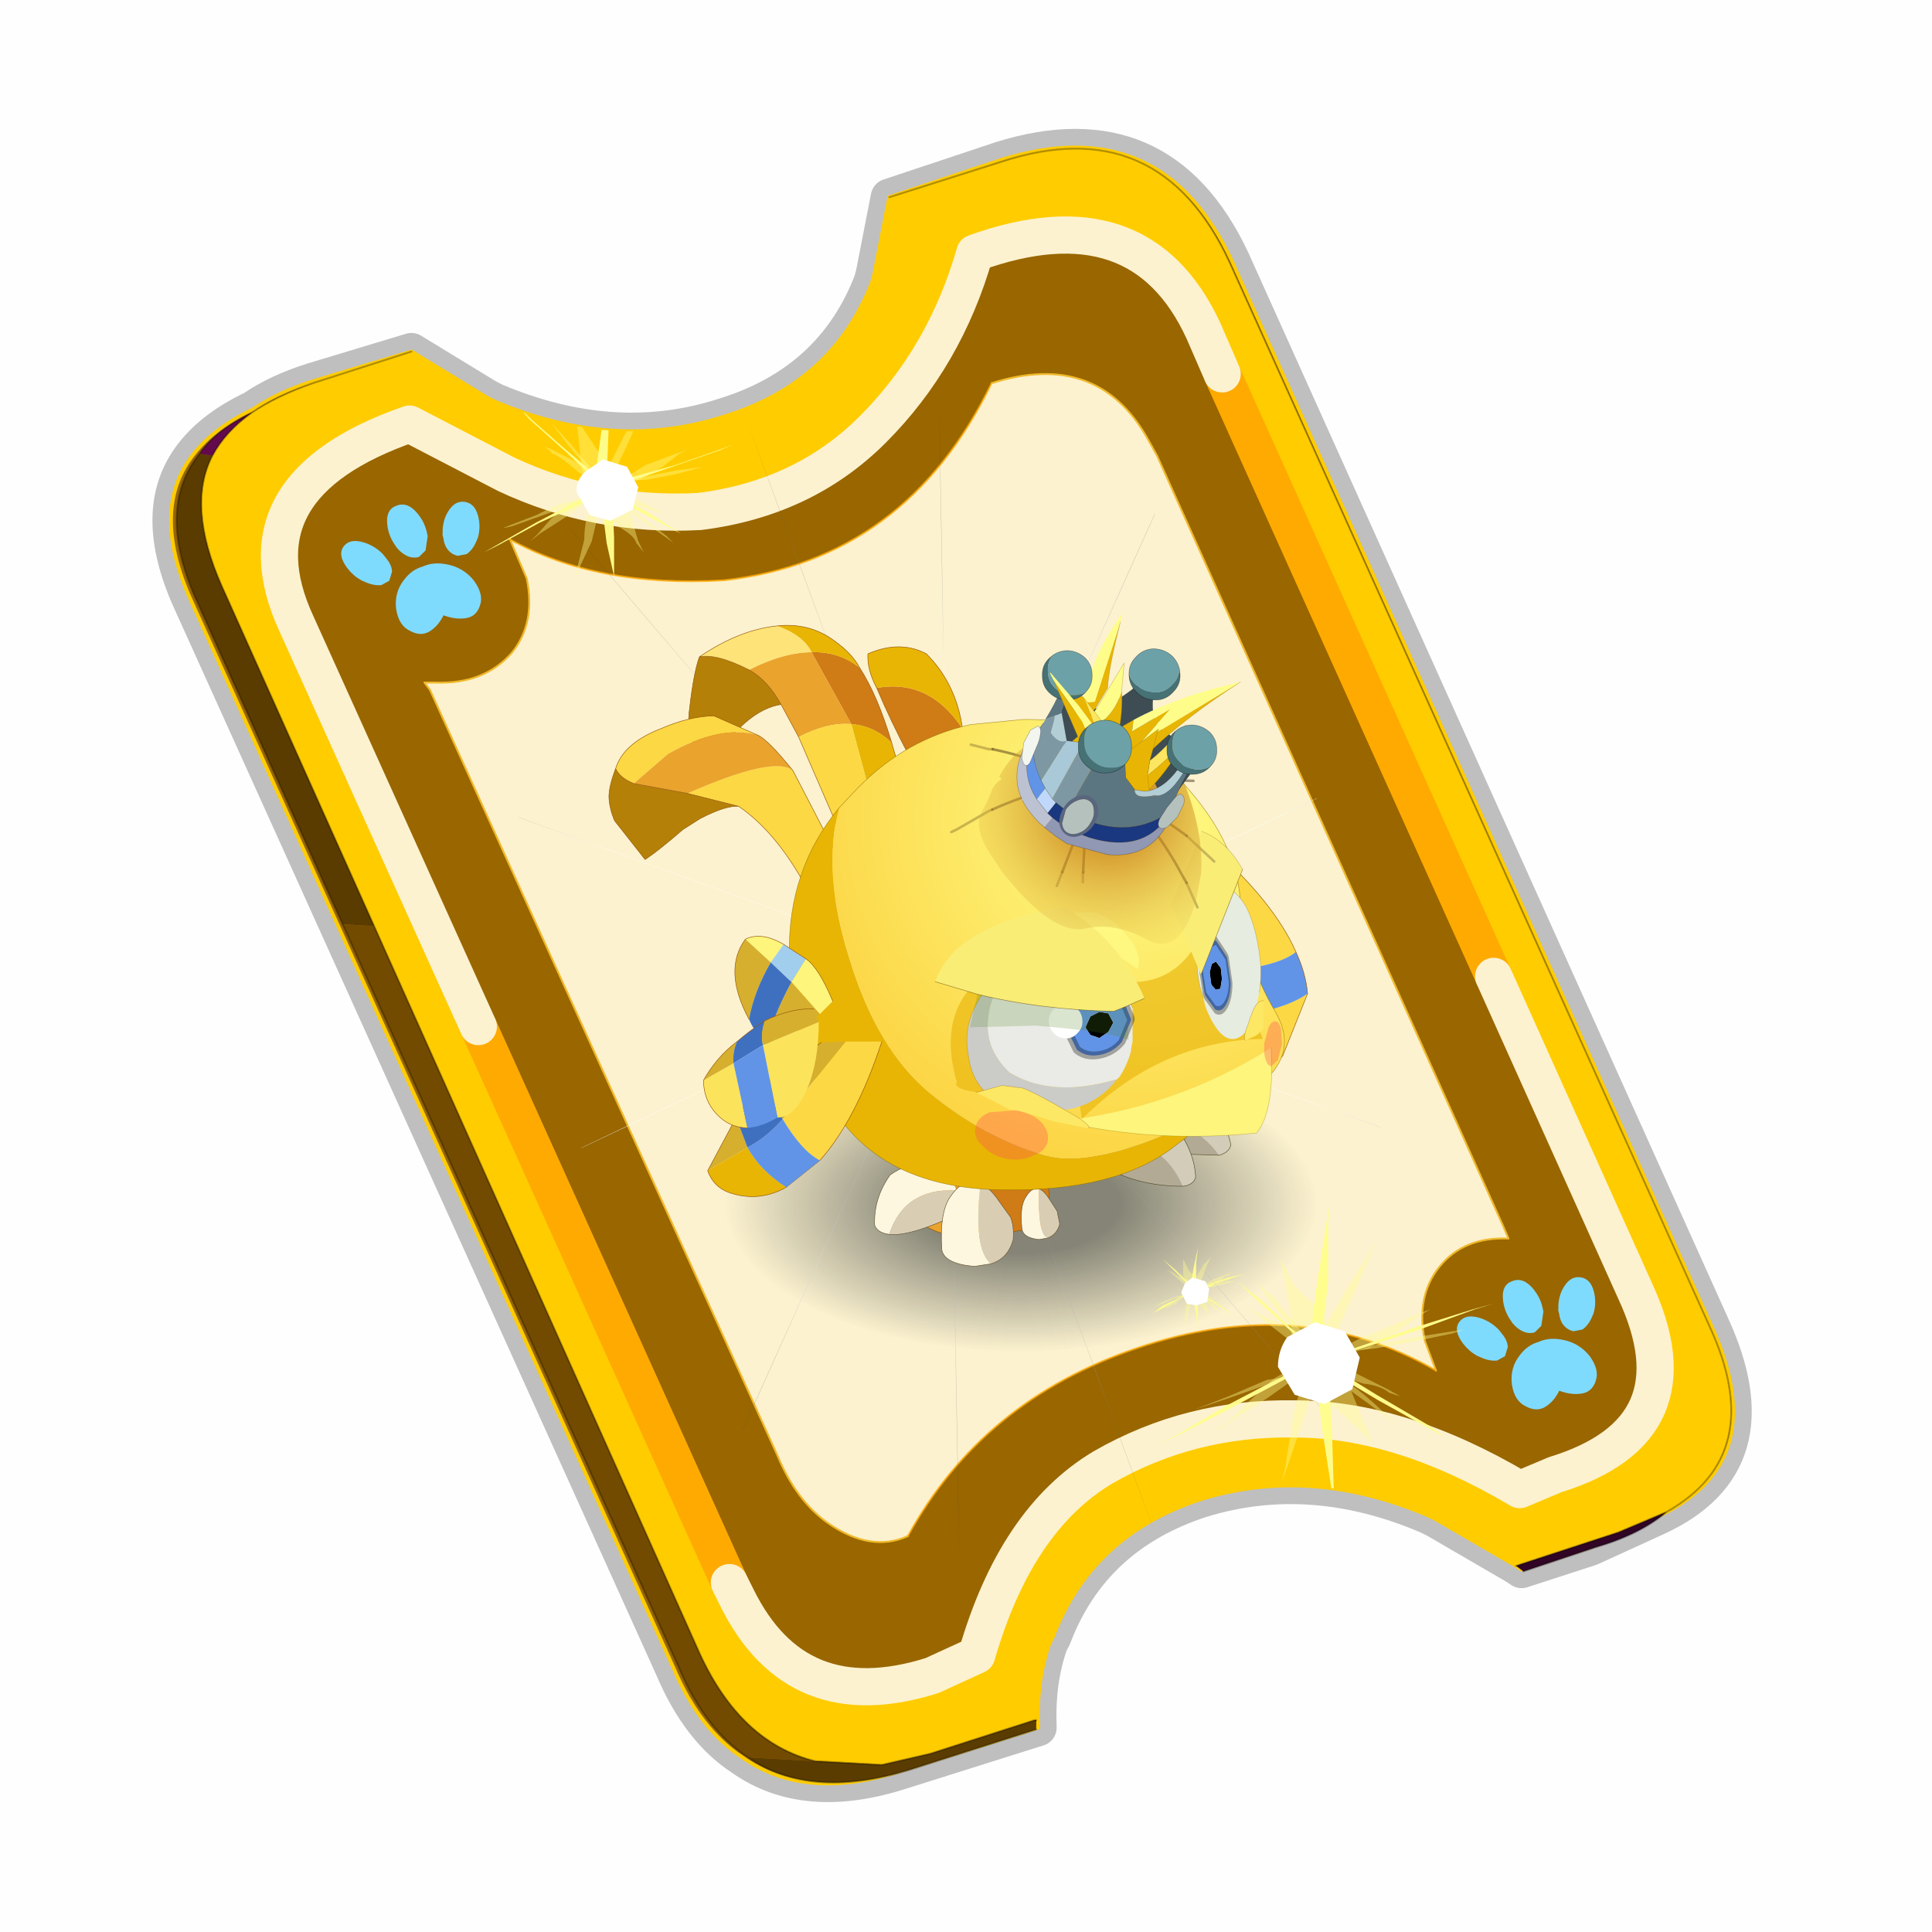 <?xml version="1.0" encoding="UTF-8" standalone="no"?>
<svg xmlns:xlink="http://www.w3.org/1999/xlink" height="60.0px" width="60.0px" xmlns="http://www.w3.org/2000/svg">
  <g transform="matrix(1.0, 0.0, 0.0, 1.0, 0.0, 0.0)">
    <use height="60.0" transform="matrix(1.0, 0.0, 0.0, 1.0, 0.0, 0.0)" width="60.0" xlink:href="#shape0"/>
    <use height="46.85" transform="matrix(1.155, 0.0, 0.0, 1.155, 4.749, 1.851)" width="43.0" xlink:href="#sprite0"/>
  </g>
  <defs>
    <g id="shape0" transform="matrix(1.0, 0.0, 0.0, 1.0, 0.0, 0.0)">
      <path d="M0.0 0.0 L60.0 0.0 60.0 60.0 0.0 60.0 0.0 0.0" fill="#000000" fill-opacity="0.004" fill-rule="evenodd" stroke="none"/>
    </g>
    <g id="sprite0" transform="matrix(1.0, 0.0, 0.0, 1.0, -5.8, -51.0)">
      <use height="45.0" transform="matrix(1.0, 0.0, 0.0, 1.0, 5.8, 52.85)" width="43.0" xlink:href="#sprite1"/>
      <clipPath id="clipPath0" transform="matrix(1.0, 0.0, 0.0, 1.0, 0.0, 0.0)">
        <path d="M25.6 54.7 L28.6 53.75 Q32.85 52.35 34.75 56.45 L47.65 85.05 Q49.25 88.5 46.5 90.05 45.8 90.65 44.6 91.0 L42.65 91.65 42.45 91.5 Q41.45 90.75 40.3 90.25 L40.1 90.15 Q36.95 88.8 34.0 89.7 31.05 90.65 30.0 93.4 L29.9 93.6 Q29.55 94.6 29.55 95.65 L29.55 95.7 29.55 95.9 26.1 97.0 Q23.45 97.8 21.8 96.65 20.65 95.9 19.95 94.25 L7.0 65.6 Q5.85 63.1 7.05 61.6 7.5 60.95 8.45 60.5 9.1 60.05 10.1 59.7 L12.75 58.85 14.8 60.1 15.0 60.2 Q18.2 61.55 21.15 60.6 24.1 59.7 25.15 56.95 L25.2 56.75 25.6 54.7" fill="#00cc99" fill-opacity="0.004" fill-rule="evenodd" stroke="none"/>
      </clipPath>
      <g clip-path="url(#clipPath0)">
        <use height="0.0" transform="matrix(1.0, 0.0, 0.0, 1.0, 6.45, 53.4)" width="0.0" xlink:href="#sprite5"/>
      </g>
      <use height="75.7" transform="matrix(0.278, 0.0, 0.0, 0.278, 18.061, 64.892)" width="72.0" xlink:href="#sprite6"/>
      <clipPath id="clipPath1" transform="matrix(1.0, 0.0, 0.0, 1.0, 0.0, 0.0)">
        <path d="M25.6 54.7 L28.6 53.75 Q32.85 52.35 34.75 56.45 L47.65 85.05 Q49.25 88.5 46.5 90.05 45.8 90.65 44.6 91.0 L42.65 91.65 42.45 91.5 Q41.45 90.75 40.3 90.25 L40.1 90.15 Q36.95 88.8 34.0 89.7 31.05 90.65 30.0 93.4 L29.9 93.6 Q29.55 94.6 29.55 95.65 L29.55 95.7 29.55 95.9 26.1 97.0 Q23.45 97.8 21.8 96.65 20.65 95.9 19.95 94.25 L7.0 65.6 Q5.85 63.1 7.05 61.6 7.5 60.95 8.45 60.5 9.1 60.05 10.1 59.7 L12.75 58.85 14.8 60.1 15.0 60.2 Q18.2 61.55 21.15 60.6 24.1 59.7 25.15 56.95 L25.2 56.75 25.6 54.7" fill="#00cc99" fill-opacity="0.004" fill-rule="evenodd" stroke="none"/>
      </clipPath>
      <g clip-path="url(#clipPath1)">
        <use height="0.0" transform="matrix(1.0, 0.0, 0.0, 1.0, 9.65, 51.0)" width="0.0" xlink:href="#sprite21"/>
        <use height="0.0" transform="matrix(1.0, 0.0, 0.0, 1.0, 9.65, 51.0)" width="0.0" xlink:href="#sprite21"/>
        <use height="30.6" transform="matrix(1.0, 0.0, 0.0, 1.0, 14.7, 59.4)" width="27.15" xlink:href="#shape23"/>
      </g>
      <use height="0.0" transform="matrix(0.141, -0.038, 0.111, 0.226, 27.2, 74.05)" width="0.0" xlink:href="#sprite3"/>
    </g>
    <g id="sprite1" transform="matrix(1.0, 0.0, 0.0, 1.0, 0.5, 0.5)">
      <use height="47.0" transform="matrix(1.0, 0.0, 0.0, 1.0, -1.5, -1.5)" width="45.0" xlink:href="#shape1"/>
      <use height="13.75" transform="matrix(0.239, -0.087, 0.1, 0.234, 34.25, 31.15)" width="15.1" xlink:href="#sprite2"/>
      <use height="13.75" transform="matrix(0.239, -0.087, 0.1, 0.234, 4.25, 10.3)" width="15.1" xlink:href="#sprite2"/>
      <use height="0.0" transform="matrix(0.121, -0.032, 0.096, 0.193, 20.25, 20.65)" width="0.0" xlink:href="#sprite3"/>
      <use height="211.45" transform="matrix(-0.155, 0.051, 0.084, 0.147, 22.604, 3.157)" width="136.6" xlink:href="#sprite4"/>
    </g>
    <g id="shape1" transform="matrix(1.0, 0.0, 0.0, 1.0, 1.5, 1.5)">
      <path d="M22.3 0.35 Q26.6 -1.0 28.5 3.05 L41.4 31.7 Q43.1 35.4 39.9 36.85 L38.15 37.65 36.3 38.25 36.15 38.15 34.0 36.9 33.8 36.8 Q30.65 35.45 27.7 36.35 24.75 37.3 23.7 40.05 L23.6 40.25 Q23.25 41.25 23.3 42.5 L19.65 43.65 Q17.05 44.5 15.35 43.3 14.2 42.55 13.5 40.9 L0.55 12.25 Q-0.6 9.75 0.6 8.25 1.15 7.55 2.2 7.05 2.85 6.6 3.8 6.3 L6.45 5.5 8.5 6.75 8.7 6.85 Q11.9 8.2 14.85 7.25 17.8 6.35 18.85 3.6 L18.9 3.4 19.3 1.35 22.3 0.35 Z" fill="none" stroke="#000000" stroke-linecap="round" stroke-linejoin="round" stroke-opacity="0.247" stroke-width="1.0"/>
      <path d="M22.3 0.35 Q26.6 -1.0 28.5 3.05 L41.4 31.7 Q43.1 35.4 39.9 36.85 L38.15 37.65 36.3 38.25 36.15 38.15 34.0 36.9 33.8 36.8 Q30.65 35.45 27.7 36.35 24.75 37.3 23.7 40.05 L23.6 40.25 Q23.25 41.25 23.3 42.5 L19.65 43.65 Q17.05 44.5 15.35 43.3 14.2 42.55 13.5 40.9 L0.55 12.25 Q-0.6 9.75 0.6 8.25 1.15 7.55 2.2 7.05 2.85 6.6 3.8 6.3 L6.45 5.5 8.5 6.75 8.7 6.85 Q11.9 8.2 14.85 7.25 17.8 6.35 18.85 3.6 L18.9 3.4 19.3 1.35 22.3 0.35" fill="#986600" fill-rule="evenodd" stroke="none"/>
      <path d="M22.3 0.35 Q26.6 -1.0 28.5 3.05 L41.4 31.7 Q43.1 35.4 39.9 36.85 L38.15 37.65 36.3 38.25 36.15 38.15 34.0 36.9 33.8 36.8 Q30.65 35.45 27.7 36.35 24.75 37.3 23.7 40.05 L23.6 40.25 Q23.25 41.25 23.3 42.5 L19.65 43.65 Q17.05 44.5 15.35 43.3 14.2 42.55 13.5 40.9 L0.55 12.25 Q-0.6 9.75 0.6 8.25 1.15 7.55 2.2 7.05 2.85 6.6 3.8 6.3 L6.45 5.5 8.5 6.75 8.7 6.85 Q11.9 8.2 14.85 7.25 17.8 6.35 18.85 3.6 L18.9 3.4 19.3 1.35 22.3 0.35 Z" fill="none" stroke="#ffcc00" stroke-linecap="round" stroke-linejoin="round" stroke-width="0.1"/>
      <path d="M19.3 1.35 L22.3 0.4 Q26.55 -1.0 28.45 3.1 L41.35 31.7 Q42.95 35.15 40.2 36.7 L38.9 37.25 36.15 38.15 34.0 36.9 33.8 36.8 Q30.65 35.45 27.7 36.35 24.75 37.3 23.7 40.05 L23.6 40.25 Q23.25 41.25 23.25 42.3 L23.2 42.3 20.4 43.2 19.1 43.5 17.3 43.4 Q15.3 42.9 14.2 40.5 L5.45 20.95 1.35 11.8 Q0.4 9.65 1.1 8.3 1.45 7.65 2.15 7.15 2.8 6.7 3.8 6.35 L6.45 5.5 8.5 6.75 8.7 6.85 Q11.9 8.2 14.85 7.25 17.8 6.35 18.85 3.6 L18.9 3.4 19.3 1.35 M35.55 22.3 L28.25 6.1 27.75 4.95 Q26.05 1.25 21.6 2.85 20.8 5.65 18.85 7.6 17.0 9.45 14.2 9.8 11.45 9.95 9.0 8.8 L6.4 7.45 Q1.65 9.1 3.35 12.8 L8.25 23.65 15.0 38.6 15.2 39.0 Q16.8 42.25 20.45 41.1 L21.65 40.55 Q22.7 36.9 25.05 35.5 27.4 34.15 30.2 34.2 33.05 34.2 36.25 36.1 L37.2 35.7 Q41.1 34.5 39.35 30.75 L35.55 22.3" fill="#ffcc00" fill-rule="evenodd" stroke="none"/>
      <path d="M28.25 6.1 L35.55 22.3 39.35 30.75 Q41.1 34.5 37.2 35.7 L36.25 36.1 Q33.05 34.2 30.2 34.2 27.4 34.15 25.05 35.5 22.7 36.9 21.65 40.55 L20.45 41.1 Q16.8 42.25 15.2 39.0 L15.0 38.6 8.25 23.65 3.35 12.8 Q1.65 9.1 6.4 7.45 L9.0 8.8 Q11.45 9.95 14.2 9.8 17.0 9.45 18.85 7.6 20.8 5.65 21.6 2.85 26.05 1.25 27.75 4.95 L28.25 6.1 M34.0 32.9 L33.7 32.1 Q33.45 30.9 34.1 30.1 34.75 29.3 35.95 29.35 L35.8 29.0 26.5 8.3 26.25 7.85 Q24.9 5.45 22.05 6.35 19.75 11.1 14.85 11.65 11.45 11.85 9.1 10.55 L9.55 11.6 Q9.8 12.8 9.15 13.6 8.4 14.45 7.1 14.4 L6.8 14.4 6.95 14.6 16.3 35.2 Q16.8 36.4 17.65 37.0 18.8 37.8 19.8 37.35 21.8 33.7 25.95 32.3 30.35 30.8 34.0 32.9" fill="#996600" fill-rule="evenodd" stroke="none"/>
      <path d="M22.05 6.35 Q24.9 5.45 26.25 7.85 L26.5 8.3 35.8 29.0 35.95 29.35 Q34.75 29.3 34.1 30.1 33.45 30.9 33.7 32.1 L34.0 32.9 Q30.35 30.8 25.95 32.3 21.8 33.7 19.8 37.35 18.8 37.8 17.65 37.0 16.8 36.4 16.3 35.2 L6.95 14.6 6.8 14.4 7.1 14.4 Q8.4 14.45 9.15 13.6 9.8 12.8 9.55 11.6 L9.1 10.55 Q11.45 11.85 14.85 11.65 19.75 11.1 22.05 6.35" fill="#fcf2cf" fill-rule="evenodd" stroke="none"/>
      <path d="M23.25 42.35 L23.25 42.55 19.8 43.65 Q17.15 44.45 15.5 43.3 L17.3 43.4 19.1 43.5 20.4 43.2 23.2 42.3 23.25 42.35 M4.6 20.9 L0.7 12.25 Q-0.45 9.75 0.75 8.25 L1.1 8.3 Q0.4 9.65 1.35 11.8 L5.45 20.95 4.6 20.9" fill="#5b3c00" fill-rule="evenodd" stroke="none"/>
      <path d="M0.75 8.25 Q1.2 7.6 2.15 7.15 1.45 7.65 1.1 8.3 L0.75 8.25" fill="#630a4c" fill-rule="evenodd" stroke="none"/>
      <path d="M15.5 43.3 Q14.35 42.55 13.65 40.9 L4.6 20.9 5.45 20.95 14.2 40.5 Q15.3 42.9 17.3 43.4 L15.5 43.3" fill="#724b00" fill-rule="evenodd" stroke="none"/>
      <path d="M40.2 36.7 Q39.5 37.3 38.3 37.65 L36.35 38.3 36.15 38.15 38.9 37.25 40.2 36.7 M23.25 42.3 L23.25 42.35 23.2 42.3 23.25 42.3" fill="#300525" fill-rule="evenodd" stroke="none"/>
      <path d="M19.3 1.35 L22.3 0.4 Q26.55 -1.0 28.45 3.1 L41.35 31.7 Q42.95 35.15 40.2 36.7 39.5 37.3 38.3 37.65 L36.35 38.3 M23.25 42.55 L19.8 43.65 Q17.15 44.45 15.5 43.3 14.35 42.55 13.65 40.9 L4.6 20.9 0.7 12.25 Q-0.45 9.75 0.75 8.25 1.2 7.6 2.15 7.15 2.8 6.7 3.8 6.35 L6.45 5.5 M1.1 8.3 Q1.45 7.65 2.15 7.15 M5.45 20.95 L1.35 11.8 Q0.4 9.65 1.1 8.3 M23.2 42.3 L20.4 43.2 19.1 43.5 17.3 43.4 Q15.3 42.9 14.2 40.5 L5.45 20.95 M23.25 42.3 L23.2 42.3 M40.2 36.7 L38.9 37.25 36.15 38.15" fill="none" stroke="#000000" stroke-linecap="round" stroke-linejoin="round" stroke-opacity="0.302" stroke-width="0.05"/>
      <path d="M28.25 6.1 L35.55 22.3 M15.0 38.6 L8.25 23.65" fill="none" stroke="#ffaa00" stroke-linecap="round" stroke-linejoin="round" stroke-width="1.0"/>
      <path d="M35.55 22.3 L39.35 30.75 Q41.1 34.5 37.2 35.7 L36.25 36.1 Q33.05 34.2 30.2 34.2 27.4 34.15 25.05 35.5 22.7 36.9 21.65 40.55 L20.45 41.1 Q16.8 42.25 15.2 39.0 L15.0 38.6 M8.25 23.65 L3.35 12.8 Q1.65 9.1 6.4 7.45 L9.0 8.8 Q11.45 9.95 14.2 9.8 17.0 9.45 18.85 7.6 20.8 5.65 21.6 2.85 26.05 1.25 27.75 4.95 L28.25 6.1" fill="none" stroke="#fcf2cf" stroke-linecap="round" stroke-linejoin="round" stroke-width="1.0"/>
      <path d="M22.05 6.35 Q24.9 5.45 26.25 7.85 L26.5 8.3 35.8 29.0 35.95 29.35 Q34.75 29.3 34.1 30.1 33.45 30.9 33.7 32.1 L34.0 32.9 M19.8 37.35 Q18.8 37.8 17.65 37.0 16.8 36.4 16.3 35.2 L6.95 14.6 6.8 14.4 7.1 14.4 Q8.4 14.45 9.15 13.6 9.8 12.8 9.55 11.6 L9.1 10.55" fill="none" stroke="#f0b92b" stroke-linecap="round" stroke-linejoin="round" stroke-width="0.05"/>
      <path d="M34.0 32.9 Q30.35 30.8 25.95 32.3 21.8 33.7 19.8 37.35 M9.1 10.55 Q11.45 11.85 14.85 11.65 19.75 11.1 22.05 6.35" fill="none" stroke="#ffaa00" stroke-linecap="round" stroke-linejoin="round" stroke-opacity="0.749" stroke-width="0.05"/>
    </g>
    <g id="sprite2" transform="matrix(1.0, 0.0, 0.0, 1.0, 0.0, 0.0)">
      <use height="13.75" transform="matrix(1.0, 0.0, 0.0, 1.0, 0.0, 0.0)" width="15.1" xlink:href="#shape2"/>
    </g>
    <g id="shape2" transform="matrix(1.0, 0.0, 0.0, 1.0, 0.0, 0.0)">
      <path d="M10.75 4.9 Q10.75 4.6 10.9 4.35 11.25 3.45 11.95 2.75 13.3 1.5 14.35 2.1 15.4 2.7 14.95 4.45 14.7 5.4 14.1 6.15 L13.75 6.5 Q13.1 7.15 12.35 7.35 L11.4 7.2 Q10.95 6.9 10.75 6.4 10.5 5.75 10.75 4.9 M7.5 5.9 Q7.0 5.85 6.6 5.5 6.05 5.0 5.8 4.15 L5.7 3.6 Q5.55 2.65 5.8 1.7 6.25 0.0 7.5 0.0 L7.6 0.0 Q8.85 0.0 9.3 1.7 9.55 2.65 9.4 3.6 L9.3 4.15 8.5 5.5 7.6 5.9 7.5 5.9 M4.35 4.9 Q4.6 5.75 4.35 6.4 L3.7 7.2 2.75 7.35 Q2.0 7.15 1.35 6.5 L1.0 6.15 Q0.4 5.4 0.15 4.45 -0.3 2.7 0.75 2.1 1.8 1.5 3.15 2.75 3.85 3.45 4.2 4.35 L4.35 4.9 M5.5 13.7 Q4.45 13.9 3.65 12.95 2.75 12.0 3.2 10.25 3.7 8.5 5.25 7.6 6.4 6.9 7.55 7.0 8.75 6.9 9.9 7.6 11.45 8.5 11.95 10.25 12.35 12.0 11.5 12.95 10.7 13.9 9.65 13.7 8.55 13.5 7.55 12.6 6.55 13.5 5.5 13.7" fill="#7fdbfe" fill-rule="evenodd" stroke="none"/>
    </g>
    <g id="sprite4" transform="matrix(1.0, 0.0, 0.0, 1.0, 0.0, -0.05)">
      <use height="211.55" transform="matrix(1.0, 0.0, 0.0, 1.0, -0.05, 0.0)" width="136.7" xlink:href="#shape3"/>
    </g>
    <g id="shape3" transform="matrix(1.0, 0.0, 0.0, 1.0, 0.05, 0.0)">
      <path d="M136.55 165.8 L68.6 106.0 68.4 106.0 118.25 201.5 M68.3 105.8 L68.35 105.8 68.3 105.8 68.3 105.85 68.4 106.0 68.3 106.0 86.55 211.5 M68.3 105.8 L68.3 105.85 68.3 106.0 68.15 105.95 18.25 151.55 M68.3 105.85 L68.25 105.85 68.3 106.0 50.0 193.2 M68.25 105.85 L68.15 105.95 0.05 97.7 M68.3 105.85 L68.25 105.8 68.25 105.85 M68.25 105.8 L68.2 105.7 0.0 45.7 M68.3 105.8 L68.25 105.75 68.25 105.8 M68.25 105.75 L68.2 105.7 18.25 10.05 M68.6 106.0 L68.35 105.8 118.25 60.15 M86.6 18.35 L68.3 105.8 M136.6 114.25 L68.6 106.0 M68.25 105.75 L49.95 0.05" fill="none" stroke="url(#gradient0)" stroke-linecap="round" stroke-linejoin="round" stroke-width="0.05"/>
    </g>
    <radialGradient cx="0" cy="0" gradientTransform="matrix(0.209, 0.0, 0.0, 0.177, 67.15, 107.2)" gradientUnits="userSpaceOnUse" id="gradient0" r="819.2" spreadMethod="pad">
      <stop offset="0.357" stop-color="#ffffff"/>
      <stop offset="0.671" stop-color="#000000" stop-opacity="0.0"/>
    </radialGradient>
    <g id="sprite6" transform="matrix(1.0, 0.0, 0.0, 1.0, 40.1, 60.15)">
      <use height="11.95" transform="matrix(2.5, 0.0, 0.0, 2.5, -30.0, -14.325)" width="23.85" xlink:href="#sprite7"/>
      <use height="26.3" transform="matrix(1.0, 0.0, 0.0, 1.0, -40.1, -55.4)" width="34.2" xlink:href="#sprite8"/>
      <use height="11.05" transform="matrix(1.0, 0.0, 0.0, 1.0, 1.85, -12.2)" width="18.2" xlink:href="#sprite9"/>
      <use height="12.9" transform="matrix(1.0, 0.0, 0.0, 1.0, -14.4, -6.3)" width="17.9" xlink:href="#sprite10"/>
      <use height="25.35" transform="matrix(0.399, -0.916, 0.916, 0.399, 1.837, -22.342)" width="17.2" xlink:href="#sprite11"/>
      <use height="45.5" transform="matrix(1.0, 0.0, 0.0, 1.0, -22.65, -46.3)" width="47.9" xlink:href="#sprite12"/>
      <use height="25.2" transform="matrix(1.0, 0.0, 0.0, 1.0, -30.95, -25.35)" width="17.25" xlink:href="#sprite13"/>
      <use height="8.55" transform="matrix(1.0, 0.0, 0.0, 1.0, 3.55, -14.55)" width="20.45" xlink:href="#sprite14"/>
      <use height="31.75" transform="matrix(1.0, 0.0, 0.0, 1.0, -8.55, -35.5)" width="33.6" xlink:href="#sprite15"/>
      <use height="29.35" transform="matrix(0.832, 0.552, -0.552, 0.832, 5.591, -60.141)" width="27.2" xlink:href="#sprite18"/>
    </g>
    <g id="sprite7" transform="matrix(1.0, 0.0, 0.0, 1.0, 11.9, 5.95)">
      <use height="11.95" transform="matrix(1.0, 0.0, 0.0, 1.0, -11.9, -5.95)" width="23.85" xlink:href="#shape5"/>
    </g>
    <g id="shape5" transform="matrix(1.0, 0.0, 0.0, 1.0, 11.9, 5.95)">
      <path d="M0.0 -5.95 Q4.95 -5.95 8.45 -4.2 11.95 -2.45 11.95 0.0 11.95 2.5 8.45 4.25 4.95 6.0 0.0 6.0 -4.95 6.0 -8.4 4.25 -11.95 2.5 -11.9 0.0 -11.95 -2.45 -8.4 -4.2 -4.95 -5.95 0.0 -5.95" fill="url(#gradient1)" fill-rule="evenodd" stroke="none"/>
    </g>
    <radialGradient cx="0" cy="0" gradientTransform="matrix(-0.014, 0.0, 0.0, 0.007, 0.0, 0.0)" gradientUnits="userSpaceOnUse" id="gradient1" r="819.2" spreadMethod="pad">
      <stop offset="0.333" stop-color="#0e171d" stop-opacity="0.498"/>
      <stop offset="1.0" stop-color="#101a24" stop-opacity="0.0"/>
    </radialGradient>
    <g id="sprite8" transform="matrix(1.0, 0.0, 0.0, 1.0, 17.15, 13.15)">
      <use height="26.4" transform="matrix(1.0, 0.0, 0.0, 1.0, -17.2, -13.2)" width="34.3" xlink:href="#shape6"/>
    </g>
    <g id="shape6" transform="matrix(1.0, 0.0, 0.0, 1.0, 17.2, 13.2)">
      <path d="M8.75 -7.1 Q13.85 -8.0 17.05 -3.15 L16.35 1.75 11.9 -0.5 Q10.1 -3.9 8.75 -7.1" fill="#cf7b16" fill-rule="evenodd" stroke="none"/>
      <path d="M8.75 -7.1 Q7.8 -8.9 7.9 -10.4 11.0 -11.75 13.55 -10.4 16.45 -7.5 17.05 -3.15 13.85 -8.0 8.75 -7.1 M16.35 1.75 L15.0 6.95 12.45 4.55 Q13.2 1.2 11.9 -0.5 L16.35 1.75" fill="#e8b504" fill-rule="evenodd" stroke="none"/>
      <path d="M17.05 -3.15 Q16.45 -7.5 13.55 -10.4 11.0 -11.75 7.9 -10.4 7.8 -8.9 8.75 -7.1 10.1 -3.9 11.9 -0.5 13.2 1.2 12.45 4.55 M17.05 -3.15 L16.35 1.75 15.0 6.95" fill="none" stroke="#93550b" stroke-linecap="round" stroke-linejoin="round" stroke-width="0.05"/>
      <path d="M6.3 -3.6 L2.45 -10.55 Q5.1 -10.65 7.1 -9.05 8.85 -6.35 10.2 -1.8 8.45 -3.45 6.3 -3.6" fill="#cf7b16" fill-rule="evenodd" stroke="none"/>
      <path d="M10.05 10.35 L6.3 -3.6 Q8.45 -3.45 10.2 -1.8 11.7 3.15 12.65 10.4 L10.05 10.35 M7.1 -9.05 Q5.1 -10.65 2.45 -10.55 1.65 -12.2 -0.9 -13.1 1.95 -13.4 4.15 -12.0 6.3 -10.6 7.1 -9.05" fill="#e8b504" fill-rule="evenodd" stroke="none"/>
      <path d="M6.3 -3.6 Q4.0 -3.8 1.2 -2.35 L-0.5 -5.5 Q-1.8 -7.85 -3.6 -8.85 -0.25 -10.55 2.45 -10.55 L6.3 -3.6" fill="#eaa32d" fill-rule="evenodd" stroke="none"/>
      <path d="M1.2 -2.35 Q4.0 -3.8 6.3 -3.6 L10.05 10.35 6.65 10.2 1.2 -2.35" fill="#fcd844" fill-rule="evenodd" stroke="none"/>
      <path d="M-3.6 -8.85 Q-1.8 -7.85 -0.5 -5.5 -3.9 -5.0 -7.4 0.4 -9.85 -1.6 -9.35 -5.1 -8.95 -8.6 -8.4 -10.1 -6.75 -10.45 -3.6 -8.85" fill="#b48007" fill-rule="evenodd" stroke="none"/>
      <path d="M2.45 -10.55 Q-0.25 -10.55 -3.6 -8.85 -6.75 -10.45 -8.4 -10.1 -4.6 -12.7 -0.9 -13.1 1.65 -12.2 2.45 -10.55" fill="#fee378" fill-rule="evenodd" stroke="none"/>
      <path d="M-3.6 -8.85 Q-1.8 -7.85 -0.5 -5.5 L1.2 -2.35 6.65 10.2 M10.2 -1.8 Q8.85 -6.35 7.1 -9.05 6.3 -10.6 4.15 -12.0 1.95 -13.4 -0.9 -13.1 -4.6 -12.7 -8.4 -10.1 -6.75 -10.45 -3.6 -8.85 M12.65 10.4 Q11.7 3.15 10.2 -1.8 M-8.4 -10.1 Q-8.95 -8.6 -9.35 -5.1 -9.85 -1.6 -7.4 0.4 -3.9 -5.0 -0.5 -5.5" fill="none" stroke="#93550b" stroke-linecap="round" stroke-linejoin="round" stroke-width="0.05"/>
      <path d="M-16.5 0.7 Q-15.75 -1.75 -12.15 -3.15 -9.4 -4.35 -7.0 -4.4 L-2.8 -2.55 Q-6.45 -3.55 -11.45 -0.7 L-14.75 2.15 Q-16.1 1.6 -16.5 0.7 M0.65 0.9 L7.0 13.15 2.45 13.15 Q-0.65 7.05 -4.6 4.35 L-9.55 3.1 Q-1.15 -0.6 0.65 0.9" fill="#fcd844" fill-rule="evenodd" stroke="none"/>
      <path d="M-14.75 2.15 L-11.45 -0.7 Q-6.45 -3.55 -2.8 -2.55 -1.8 -2.15 0.65 0.9 -1.15 -0.6 -9.55 3.1 L-14.75 2.15" fill="#eaa32d" fill-rule="evenodd" stroke="none"/>
      <path d="M-16.5 0.7 Q-16.1 1.6 -14.75 2.15 L-9.55 3.1 -4.6 4.35 Q-5.85 4.25 -8.35 5.55 L-10.0 6.6 Q-12.3 8.6 -13.65 9.5 L-16.6 5.75 Q-17.1 4.6 -17.15 3.45 -17.15 2.4 -16.5 0.7" fill="#b48007" fill-rule="evenodd" stroke="none"/>
      <path d="M-2.8 -2.55 L-7.0 -4.4 Q-9.4 -4.35 -12.15 -3.15 -15.75 -1.75 -16.5 0.7 -16.1 1.6 -14.75 2.15 L-9.55 3.1 -4.6 4.35 Q-5.85 4.25 -8.35 5.55 L-10.0 6.6 Q-12.3 8.6 -13.65 9.5 L-16.6 5.75 Q-17.1 4.6 -17.15 3.45 -17.15 2.4 -16.5 0.7 M-2.8 -2.55 Q-1.8 -2.15 0.65 0.9 L7.0 13.15 M2.45 13.15 Q-0.65 7.05 -4.6 4.35" fill="none" stroke="#93550b" stroke-linecap="round" stroke-linejoin="round" stroke-width="0.05"/>
    </g>
    <g id="sprite9" transform="matrix(1.0, 0.0, 0.0, 1.0, 7.25, 4.65)">
      <use height="11.15" transform="matrix(1.0, 0.0, 0.0, 1.0, -7.3, -4.7)" width="18.3" xlink:href="#shape7"/>
    </g>
    <g id="shape7" transform="matrix(1.0, 0.0, 0.0, 1.0, 7.3, 4.7)">
      <path d="M-1.45 -2.7 Q1.55 -3.65 3.15 -1.6 3.8 -1.85 3.85 -2.3 3.55 -3.7 2.2 -4.55 -0.1 -5.1 -1.5 -3.1 L-1.45 -2.7" fill="#d2ccb9" fill-rule="evenodd" stroke="none"/>
      <path d="M3.15 -1.6 Q1.55 -3.65 -1.45 -2.7 L-1.3 -1.0 Q0.75 -0.75 3.15 -1.6" fill="#b3aa95" fill-rule="evenodd" stroke="none"/>
      <path d="M-1.5 -3.1 Q-0.1 -5.1 2.2 -4.55 3.55 -3.7 3.85 -2.3 3.8 -1.85 3.15 -1.6 0.75 -0.75 -1.3 -1.0" fill="none" stroke="#794609" stroke-linecap="round" stroke-linejoin="round" stroke-width="0.05"/>
      <path d="M-6.5 -1.2 Q-5.45 -2.7 -2.8 -4.1 -1.45 -2.9 1.3 -3.3 L4.0 -3.2 4.35 -2.45 Q5.85 0.6 3.95 3.8 1.35 5.6 -1.85 5.05 L-1.3 1.0 -6.5 -1.2 M-2.85 -2.45 Q0.1 -2.1 1.85 -1.25 L3.15 1.4 2.4 -2.1 Q-0.4 -3.05 -2.85 -2.45" fill="#c18625" fill-rule="evenodd" stroke="none"/>
      <path d="M-1.85 5.05 L-6.5 4.1 Q-8.0 1.35 -6.5 -1.2 L-1.3 1.0 -1.85 5.05 M-2.85 -2.45 Q-0.4 -3.05 2.4 -2.1 L3.15 1.4 1.85 -1.25 Q0.1 -2.1 -2.85 -2.45" fill="#ab6512" fill-rule="evenodd" stroke="none"/>
      <path d="M-6.5 -1.2 Q-5.45 -2.7 -2.8 -4.1 -1.45 -2.9 1.3 -3.3 L4.0 -3.2 4.35 -2.45 Q5.85 0.6 3.95 3.8 1.35 5.6 -1.85 5.05 L-6.5 4.1 Q-8.0 1.35 -6.5 -1.2 Z" fill="none" stroke="#794609" stroke-linecap="round" stroke-linejoin="round" stroke-width="0.05"/>
      <path d="M9.8 3.4 Q7.2 -0.35 2.05 0.3 L2.05 -0.35 Q4.55 -3.2 8.3 -1.7 10.55 0.05 10.95 2.4 10.8 3.15 9.8 3.4" fill="#d2ccb9" fill-rule="evenodd" stroke="none"/>
      <path d="M2.2 3.15 L2.05 0.3 Q7.2 -0.35 9.8 3.4 L2.2 3.15" fill="#b3aa95" fill-rule="evenodd" stroke="none"/>
      <path d="M2.2 3.15 L9.8 3.4 Q10.8 3.15 10.95 2.4 10.55 0.05 8.3 -1.7 4.55 -3.2 2.05 -0.35" fill="none" stroke="#54502a" stroke-linecap="round" stroke-linejoin="round" stroke-width="0.05"/>
      <path d="M6.3 6.4 Q2.45 6.4 -0.55 4.9 L-0.2 2.05 Q4.45 2.05 6.3 6.4" fill="#b3aa95" fill-rule="evenodd" stroke="none"/>
      <path d="M-0.2 1.3 Q2.55 -1.35 5.8 0.9 7.45 3.15 7.55 5.55 7.3 6.3 6.3 6.4 4.45 2.05 -0.2 2.05 L-0.2 1.3" fill="#d2ccb9" fill-rule="evenodd" stroke="none"/>
      <path d="M-0.2 1.3 Q2.55 -1.35 5.8 0.9 7.45 3.15 7.55 5.55 7.3 6.3 6.3 6.4 2.45 6.4 -0.55 4.9" fill="none" stroke="#514c2d" stroke-linecap="round" stroke-linejoin="round" stroke-width="0.05"/>
    </g>
    <g id="sprite10" transform="matrix(1.0, 0.0, 0.0, 1.0, 9.75, 5.6)">
      <use height="13.0" transform="matrix(1.0, 0.0, 0.0, 1.0, -9.8, -5.65)" width="18.0" xlink:href="#shape8"/>
    </g>
    <g id="shape8" transform="matrix(1.0, 0.0, 0.0, 1.0, 9.8, 5.65)">
      <path d="M2.2 4.2 Q-2.0 5.05 -4.85 3.4 -7.25 0.2 -6.05 -2.6 -5.3 -4.35 -2.75 -4.4 0.1 -4.35 1.25 -5.6 4.4 -4.1 5.85 -2.45 L0.5 0.1 2.2 4.2 M-2.9 -3.3 L-4.35 0.7 1.7 -3.75 -2.9 -3.3" fill="#eaa32d" fill-rule="evenodd" stroke="none"/>
      <path d="M5.85 -2.45 Q7.3 -0.85 7.1 0.9 L6.8 3.4 2.2 4.2 0.5 0.1 5.85 -2.45 M-2.9 -3.3 L1.7 -3.75 -4.35 0.7 -2.9 -3.3" fill="#cf7b16" fill-rule="evenodd" stroke="none"/>
      <path d="M2.2 4.2 Q-2.0 5.05 -4.85 3.4 -7.25 0.2 -6.05 -2.6 -5.3 -4.35 -2.75 -4.4 0.1 -4.35 1.25 -5.6 4.4 -4.1 5.85 -2.45 7.3 -0.85 7.1 0.9 L6.8 3.4 2.2 4.2 Z" fill="none" stroke="#93550b" stroke-linecap="round" stroke-linejoin="round" stroke-width="0.05"/>
      <path d="M-2.1 -0.8 L-1.85 -0.05 Q-6.85 -0.3 -8.35 4.2 -9.5 4.05 -9.75 3.3 -9.85 0.7 -8.25 -1.55 -5.1 -3.8 -2.1 -0.8" fill="#fef7e0" fill-rule="evenodd" stroke="none"/>
      <path d="M-1.85 -0.05 L-1.6 2.2 Q-6.35 4.45 -8.35 4.2 -6.85 -0.3 -1.85 -0.05" fill="#d9ceb4" fill-rule="evenodd" stroke="none"/>
      <path d="M-1.6 2.2 Q-6.35 4.45 -8.35 4.2 -9.5 4.05 -9.75 3.3 -9.85 0.7 -8.25 -1.55 -5.1 -3.8 -2.1 -0.8" fill="none" stroke="#605439" stroke-linecap="round" stroke-linejoin="round" stroke-width="0.05"/>
      <path d="M0.5 -0.7 Q1.4 -0.3 2.25 0.95 L3.4 2.55 Q3.75 3.45 3.65 4.7 3.15 6.55 1.5 7.05 -0.25 5.55 0.5 -0.7" fill="#d9ceb4" fill-rule="evenodd" stroke="none"/>
      <path d="M1.5 7.05 L-0.1 7.3 Q-3.0 7.05 -3.25 5.7 -3.5 1.95 -2.35 0.45 -1.0 -1.45 0.5 -0.7 -0.25 5.55 1.5 7.05" fill="#fef7e0" fill-rule="evenodd" stroke="none"/>
      <path d="M0.5 -0.7 Q1.4 -0.3 2.25 0.95 L3.4 2.55 Q3.75 3.45 3.65 4.7 3.15 6.55 1.5 7.05 L-0.1 7.3 Q-3.0 7.05 -3.25 5.7 -3.5 1.95 -2.35 0.45 -1.0 -1.45 0.5 -0.7 Z" fill="none" stroke="#675732" stroke-linecap="round" stroke-linejoin="round" stroke-width="0.05"/>
      <path d="M6.15 -0.2 Q6.65 -0.05 7.25 0.95 L7.9 1.95 8.15 3.2 Q7.9 4.2 7.0 4.55 6.0 4.2 6.15 -0.2" fill="#d9ceb4" fill-rule="evenodd" stroke="none"/>
      <path d="M7.0 4.55 L6.15 4.7 Q4.65 4.55 4.5 3.7 4.25 1.45 4.9 0.55 5.4 -0.3 6.0 -0.2 L6.15 -0.2 Q6.0 4.2 7.0 4.55" fill="#fef7e0" fill-rule="evenodd" stroke="none"/>
      <path d="M6.15 -0.2 Q6.65 -0.05 7.25 0.95 L7.9 1.95 8.15 3.2 Q7.9 4.2 7.0 4.55 L6.15 4.7 Q4.65 4.55 4.5 3.7 4.25 1.45 4.9 0.55 5.4 -0.3 6.0 -0.2" fill="none" stroke="#665133" stroke-linecap="round" stroke-linejoin="round" stroke-width="0.05"/>
    </g>
    <g id="sprite11" transform="matrix(1.0, 0.0, 0.0, 1.0, 10.2, 11.35)">
      <use height="25.45" transform="matrix(1.0, 0.0, 0.0, 1.0, -10.25, -11.4)" width="17.3" xlink:href="#shape9"/>
    </g>
    <g id="shape9" transform="matrix(1.0, 0.0, 0.0, 1.0, 10.25, 11.4)">
      <path d="M-2.6 6.55 L3.55 -0.85 7.0 -0.95 Q4.5 6.7 0.95 10.55 -0.7 9.7 -2.6 6.55 M-2.3 13.2 L-8.8 13.4 Q-10.1 12.95 -9.85 11.55 L-6.05 9.35 Q-4.05 12.15 -2.3 13.2" fill="#fcd844" fill-rule="evenodd" stroke="none"/>
      <path d="M1.05 -0.85 L3.55 -0.85 -2.6 6.55 -4.55 3.0 Q-2.85 1.1 1.05 -0.85 M-9.85 11.55 L-7.15 6.4 -6.05 9.35 -9.85 11.55" fill="#d6af2e" fill-rule="evenodd" stroke="none"/>
      <path d="M-4.55 3.0 L-2.6 6.55 Q-4.15 8.25 -6.05 9.35 L-7.15 6.4 -4.55 3.0" fill="#3f70c0" fill-rule="evenodd" stroke="none"/>
      <path d="M0.95 10.55 Q-0.55 12.25 -2.3 13.2 -4.05 12.15 -6.05 9.35 -4.15 8.25 -2.6 6.55 -0.7 9.7 0.95 10.55" fill="#6194e7" fill-rule="evenodd" stroke="none"/>
      <path d="M1.05 -0.85 Q-2.85 1.1 -4.55 3.0 L-7.15 6.4 -9.85 11.55 Q-10.1 12.95 -8.8 13.4 L-2.3 13.2 Q-0.55 12.25 0.95 10.55 4.5 6.7 7.0 -0.95" fill="none" stroke="#93550b" stroke-linecap="round" stroke-linejoin="round" stroke-width="0.05"/>
      <path d="M2.25 -4.85 L0.9 -3.6 -1.8 -6.7 -0.4 -9.0 Q0.85 -8.05 2.25 -4.85 M-6.2 -10.65 Q-6.05 -11.3 -5.3 -11.35 L-2.5 -10.4 -3.75 -8.55 -6.2 -10.65" fill="#fcd844" fill-rule="evenodd" stroke="none"/>
      <path d="M-2.5 -10.4 Q-1.5 -9.9 -0.4 -9.0 L-1.8 -6.7 -3.75 -8.55 -2.5 -10.4" fill="#a2ceee" fill-rule="evenodd" stroke="none"/>
      <path d="M-4.2 -0.75 Q-5.2 -1.65 -5.9 -3.0 -5.3 -5.8 -3.75 -8.55 L-1.8 -6.7 Q-3.75 -2.95 -4.2 -0.75" fill="#3f70c0" fill-rule="evenodd" stroke="none"/>
      <path d="M0.9 -3.6 Q0.9 -2.4 -0.6 -1.55 -2.1 -0.75 -4.2 -0.75 -3.75 -2.95 -1.8 -6.7 L0.9 -3.6 M-5.9 -3.0 Q-7.45 -7.6 -6.2 -10.65 L-3.75 -8.55 Q-5.3 -5.8 -5.9 -3.0" fill="#d6af2e" fill-rule="evenodd" stroke="none"/>
      <path d="M-5.9 -3.0 Q-7.45 -7.6 -6.2 -10.65 -6.05 -11.3 -5.3 -11.35 L-2.5 -10.4 Q-1.5 -9.9 -0.4 -9.0 0.85 -8.05 2.25 -4.85" fill="none" stroke="#93550b" stroke-linecap="round" stroke-linejoin="round" stroke-width="0.05"/>
      <path d="M0.8 -2.75 L1.65 -0.6 Q-0.75 5.25 -3.1 6.5 -4.1 4.65 -4.45 -0.55 L0.8 -2.75 M-5.95 7.5 Q-7.7 7.5 -8.95 6.15 -10.2 4.8 -10.2 2.85 L-7.35 1.15 Q-7.05 5.05 -5.95 7.5" fill="#fcd844" fill-rule="evenodd" stroke="none"/>
      <path d="M0.3 -4.1 L0.8 -2.75 -4.45 -0.55 -4.35 -2.9 Q-2.7 -4.0 0.3 -4.1 M-10.2 2.85 Q-9.1 0.6 -7.05 -0.95 -7.45 0.4 -7.35 1.15 L-10.2 2.85" fill="#d6af2e" fill-rule="evenodd" stroke="none"/>
      <path d="M-7.05 -0.95 L-4.35 -2.9 -4.45 -0.55 -7.35 1.15 Q-7.45 0.4 -7.05 -0.95" fill="#3f70c0" fill-rule="evenodd" stroke="none"/>
      <path d="M-3.1 6.5 Q-4.6 7.35 -5.95 7.5 -7.05 5.05 -7.35 1.15 L-4.45 -0.55 Q-4.1 4.65 -3.1 6.5" fill="#6194e7" fill-rule="evenodd" stroke="none"/>
      <path d="M-5.95 7.5 Q-7.7 7.5 -8.95 6.15 -10.2 4.8 -10.2 2.85 -9.1 0.6 -7.05 -0.95 L-4.35 -2.9 Q-2.7 -4.0 0.3 -4.1" fill="none" stroke="#93550b" stroke-linecap="round" stroke-linejoin="round" stroke-width="0.05"/>
    </g>
    <g id="sprite12" transform="matrix(1.0, 0.0, 0.0, 1.0, 23.45, 22.75)">
      <use height="45.6" transform="matrix(1.0, 0.0, 0.0, 1.0, -23.5, -22.8)" width="48.0" xlink:href="#shape10"/>
    </g>
    <g id="shape10" transform="matrix(1.0, 0.0, 0.0, 1.0, 23.5, 22.8)">
      <path d="M-18.6 -14.25 Q-20.35 -8.1 -17.6 0.5 -14.95 9.15 -9.85 13.4 -4.7 17.65 1.15 19.4 6.9 21.15 19.9 13.9 L13.65 18.65 Q8.05 22.9 -2.7 22.75 -13.45 22.65 -18.45 16.0 -23.6 9.4 -23.45 0.0 -23.6 -8.25 -18.6 -14.25" fill="#e8b504" fill-rule="evenodd" stroke="none"/>
      <path d="M-18.6 -14.25 L-16.85 -16.1 Q-12.2 -20.85 -5.95 -22.25 L-0.85 -22.75 Q8.55 -22.85 14.15 -17.1 19.65 -11.35 20.15 -5.5 20.55 0.5 23.55 5.5 26.4 10.4 20.05 13.9 L19.9 13.9 Q6.9 21.15 1.15 19.4 -4.7 17.65 -9.85 13.4 -14.95 9.15 -17.6 0.5 -20.35 -8.1 -18.6 -14.25" fill="url(#gradient2)" fill-rule="evenodd" stroke="none"/>
      <path d="M19.9 13.9 L20.05 13.9 Q26.4 10.4 23.55 5.5 20.55 0.5 20.15 -5.5 19.65 -11.35 14.15 -17.1 8.55 -22.85 -0.85 -22.75 L-5.95 -22.25 Q-12.2 -20.85 -16.85 -16.1 L-18.6 -14.25 Q-23.6 -8.25 -23.45 0.0 -23.6 9.4 -18.45 16.0 -13.45 22.65 -2.7 22.75 8.05 22.9 13.65 18.65 L19.9 13.9 Z" fill="none" stroke="#886c00" stroke-linecap="round" stroke-linejoin="round" stroke-opacity="0.69" stroke-width="0.05"/>
    </g>
    <radialGradient cx="0" cy="0" gradientTransform="matrix(0.041, 0.0, 0.0, 0.041, 10.05, -13.25)" gradientUnits="userSpaceOnUse" id="gradient2" r="819.2" spreadMethod="pad">
      <stop offset="0.0" stop-color="#fefd89"/>
      <stop offset="1.0" stop-color="#fcd544"/>
    </radialGradient>
    <g id="sprite13" transform="matrix(1.0, 0.0, 0.0, 1.0, 7.7, 10.6)">
      <use height="25.3" transform="matrix(1.0, 0.0, 0.0, 1.0, -7.75, -10.65)" width="17.35" xlink:href="#shape11"/>
    </g>
    <g id="shape11" transform="matrix(1.0, 0.0, 0.0, 1.0, 7.75, 10.65)">
      <path d="M6.05 -0.4 L9.55 -0.4 Q7.05 7.2 3.55 11.1 1.8 10.2 -0.05 7.1 L6.05 -0.4" fill="#fcd844" fill-rule="evenodd" stroke="none"/>
      <path d="M3.7 -0.3 L6.05 -0.4 -0.05 7.1 -1.95 3.6 3.7 -0.3 M-7.3 12.1 L-4.55 6.95 -3.45 9.85 -7.3 12.1" fill="#d6af2e" fill-rule="evenodd" stroke="none"/>
      <path d="M0.3 13.7 Q-2.4 15.2 -5.25 14.2 -6.75 13.65 -7.3 12.1 L-3.45 9.85 Q-2.25 12.05 0.3 13.7" fill="#e8b504" fill-rule="evenodd" stroke="none"/>
      <path d="M9.55 -0.4 Q7.05 7.2 3.55 11.1 L0.3 13.7 Q-2.4 15.2 -5.25 14.2 -6.75 13.65 -7.3 12.1 L-4.55 6.95 Q-3.55 5.35 -1.95 3.6 L3.7 -0.3" fill="none" stroke="#93550b" stroke-linecap="round" stroke-linejoin="round" stroke-width="0.05"/>
      <path d="M-0.05 7.1 Q1.8 10.2 3.55 11.1 L0.3 13.7 Q-2.25 12.05 -3.45 9.85 -1.55 8.85 -0.05 7.1" fill="#6194e7" fill-rule="evenodd" stroke="none"/>
      <path d="M-3.45 9.85 L-4.55 6.95 Q-3.55 5.35 -1.95 3.6 L-0.05 7.1 Q-1.55 8.85 -3.45 9.85" fill="#3f70c0" fill-rule="evenodd" stroke="none"/>
      <path d="M0.05 -9.8 L-1.2 -8.05 -3.65 -10.3 Q-2.1 -11.05 0.05 -9.8 M0.8 -6.15 L2.2 -8.4 Q3.45 -7.55 4.8 -4.3 L3.55 -3.05 0.8 -6.15" fill="#fdf57c" fill-rule="evenodd" stroke="none"/>
      <path d="M3.55 -3.05 L-1.55 -0.15 Q-1.2 -2.4 0.8 -6.15 L3.55 -3.05 M-3.3 -2.55 Q-5.85 -7.3 -3.65 -10.3 L-1.2 -8.05 Q-2.8 -5.3 -3.3 -2.55" fill="#d6af2e" fill-rule="evenodd" stroke="none"/>
      <path d="M0.05 -9.8 L2.2 -8.4 0.8 -6.15 -1.2 -8.05 0.05 -9.8" fill="#a2ceee" fill-rule="evenodd" stroke="none"/>
      <path d="M-1.2 -8.05 L0.8 -6.15 Q-1.2 -2.4 -1.55 -0.15 -2.7 -1.15 -3.3 -2.55 -2.8 -5.3 -1.2 -8.05" fill="#3f70c0" fill-rule="evenodd" stroke="none"/>
      <path d="M2.2 -8.4 L0.05 -9.8 Q-2.1 -11.05 -3.65 -10.3 -5.85 -7.3 -3.3 -2.55 M2.2 -8.4 Q3.45 -7.55 4.8 -4.3" fill="none" stroke="#93550b" stroke-linecap="round" stroke-linejoin="round" stroke-width="0.05"/>
      <path d="M3.45 -2.3 Q3.45 1.55 2.3 4.25 1.1 6.95 -0.55 6.95 L-1.95 -0.05 3.45 -2.3 M-3.45 7.95 Q-5.2 7.95 -6.45 6.6 -7.7 5.25 -7.7 3.35 L-4.8 1.7 -3.45 7.95" fill="#fce35c" fill-rule="evenodd" stroke="none"/>
      <path d="M2.95 -3.55 L3.45 -2.3 -1.95 -0.05 Q-2.25 -1.05 -1.8 -2.4 0.75 -3.65 2.95 -3.55 M-7.7 3.35 Q-6.45 1.1 -4.45 -0.4 -4.9 0.55 -4.8 1.7 L-7.7 3.35" fill="#d6af2e" fill-rule="evenodd" stroke="none"/>
      <path d="M-4.45 -0.4 Q-3.3 -1.4 -1.8 -2.4 -2.25 -1.05 -1.95 -0.05 L-4.8 1.7 Q-4.9 0.55 -4.45 -0.4" fill="#3f70c0" fill-rule="evenodd" stroke="none"/>
      <path d="M-0.55 6.95 Q-2.05 7.85 -3.45 7.95 L-4.8 1.7 -1.95 -0.05 -0.55 6.95" fill="#6194e7" fill-rule="evenodd" stroke="none"/>
      <path d="M-3.45 7.95 Q-5.2 7.95 -6.45 6.6 -7.7 5.25 -7.7 3.35 -6.45 1.1 -4.45 -0.4 -3.3 -1.4 -1.8 -2.4 0.75 -3.65 2.95 -3.55" fill="none" stroke="#93550b" stroke-linecap="round" stroke-linejoin="round" stroke-width="0.05"/>
    </g>
    <g id="sprite14" transform="matrix(1.0, 0.0, 0.0, 1.0, 13.15, 4.45)">
      <use height="8.65" transform="matrix(1.0, 0.0, 0.0, 1.0, -13.2, -4.5)" width="20.55" xlink:href="#shape12"/>
    </g>
    <g id="shape12" transform="matrix(1.0, 0.0, 0.0, 1.0, 13.2, 4.5)">
      <path d="M7.25 -4.45 Q7.6 1.65 5.85 3.8 -4.15 4.8 -13.15 2.65 -2.0 1.4 7.25 -4.45" fill="#fdf57c" fill-rule="evenodd" stroke="none"/>
      <path d="M7.25 -4.45 Q7.6 1.65 5.85 3.8 -4.15 4.8 -13.15 2.65" fill="none" stroke="#876a00" stroke-linecap="round" stroke-linejoin="round" stroke-opacity="0.4" stroke-width="0.05"/>
    </g>
    <g id="sprite15" transform="matrix(1.0, 0.0, 0.0, 1.0, 16.7, 15.35)">
      <use height="25.2" transform="matrix(1.0, 0.0, 0.0, 1.0, -15.45, -12.45)" width="30.7" xlink:href="#shape13"/>
      <use height="2.25" transform="matrix(2.906, -0.498, 0.0, 2.976, -4.156, 0.474)" width="2.3" xlink:href="#sprite16"/>
      <use height="2.25" transform="matrix(0.994, -1.742, 0.984, 2.805, 8.174, -2.594)" width="2.3" xlink:href="#sprite16"/>
      <use height="15.45" transform="matrix(1.0, 0.0, 0.0, 1.0, -12.9, 1.0)" width="29.85" xlink:href="#shape15"/>
      <use height="18.3" transform="matrix(1.103, 0.0, 0.0, 1.103, -16.686, -15.343)" width="26.95" xlink:href="#sprite17"/>
    </g>
    <g id="shape13" transform="matrix(1.0, 0.0, 0.0, 1.0, 15.45, 12.45)">
      <path d="M-5.0 -3.0 Q6.75 3.25 10.0 -7.85 L15.0 4.75 Q5.15 4.9 -2.5 12.5 L-5.0 -3.0" fill="#e8b204" fill-opacity="0.592" fill-rule="evenodd" stroke="none"/>
      <path d="M2.9 -2.0 Q-2.35 -5.75 -7.1 -6.25 -5.5 -7.5 -1.75 -7.5 -0.25 -7.6 1.75 -5.35 3.4 -3.5 2.9 -2.0" fill="#fffd8a" fill-opacity="0.643" fill-rule="evenodd" stroke="none"/>
      <path d="M8.65 -4.6 Q8.65 -6.25 9.15 -7.5 9.65 -9.6 10.9 -9.85 L11.0 -9.85 Q12.25 -10.0 13.4 -8.0 14.4 -6.0 14.75 -2.85 14.9 -1.25 14.65 0.25 L14.25 2.4 Q13.5 4.5 12.25 4.75 11.15 4.9 10.15 3.15 L10.0 2.9 9.9 2.65 Q9.4 1.75 9.25 0.75 8.75 -0.6 8.65 -2.1 8.5 -3.5 8.65 -4.6" fill="#e6ecdf" fill-rule="evenodd" stroke="none"/>
      <path d="M2.4 1.75 L2.4 4.4 2.4 5.0 2.25 5.75 2.25 5.9 Q1.9 7.25 1.15 8.4 L0.9 8.65 Q-5.35 10.5 -9.5 8.0 L-9.6 7.9 Q-12.35 5.25 -11.35 1.5 -10.85 -0.25 -9.6 -2.1 -8.05 -3.4 -5.95 -3.95 L-5.7 -4.0 -5.35 -4.1 -5.35 -4.25 -4.75 -4.25 Q-3.6 -4.5 -1.5 -3.75 -0.35 -3.35 0.65 -2.0 L2.4 1.75" fill="#eaebe6" fill-rule="evenodd" stroke="none"/>
      <path d="M-9.6 -2.1 Q-10.85 -0.25 -11.35 1.5 -12.35 5.25 -9.6 7.9 L-9.5 8.0 Q-5.35 10.5 0.9 8.65 L0.15 9.5 Q-2.1 11.65 -5.0 11.65 L-9.6 11.25 -11.6 10.0 -11.85 9.9 Q-13.25 8.5 -13.5 6.25 -13.75 4.9 -13.5 3.5 -13.1 1.75 -12.0 0.25 L-11.1 -0.75 -9.6 -2.1" fill="#cbccc8" fill-rule="evenodd" stroke="none"/>
      <path d="M-5.95 -3.95 Q-8.05 -3.4 -9.6 -2.1 L-11.1 -0.75 -12.0 0.25 Q-13.1 1.75 -13.5 3.5 -13.75 4.9 -13.5 6.25 -13.25 8.5 -11.85 9.9 L-12.0 10.0 Q-15.1 9.65 -14.6 8.9 L-14.75 8.4 Q-17.2 -1.35 -5.95 -3.95" fill="#e8b204" fill-opacity="0.592" fill-rule="evenodd" stroke="none"/>
      <path d="M-5.35 -4.25 L-5.35 -4.1 -5.45 -4.15 -5.35 -4.25" fill="#f3f5ef" fill-rule="evenodd" stroke="none"/>
      <path d="M7.0 -7.35 L6.5 -8.0 M8.65 -10.6 L8.5 -11.35 M12.0 -11.35 L12.25 -12.1" fill="none" stroke="#fffd8a" stroke-linecap="round" stroke-linejoin="round" stroke-width="0.25"/>
      <path d="M8.65 -4.6 Q8.5 -3.5 8.65 -2.1 8.75 -0.6 9.25 0.75 M14.65 0.25 Q14.9 -1.25 14.75 -2.85 14.4 -6.0 13.4 -8.0 12.25 -10.0 11.0 -9.85 L10.9 -9.85 M2.4 1.75 L0.65 -2.0 M-9.6 11.25 L-11.6 10.0 -11.85 9.9 Q-13.25 8.5 -13.5 6.25 -13.75 4.9 -13.5 3.5 -13.1 1.75 -12.0 0.25" fill="none" stroke="#876a00" stroke-linecap="round" stroke-linejoin="round" stroke-opacity="0.4" stroke-width="0.05"/>
      <path d="M10.9 -9.85 Q9.65 -9.6 9.15 -7.5 8.65 -6.25 8.65 -4.6" fill="none" stroke="#876700" stroke-linecap="round" stroke-linejoin="round" stroke-opacity="0.573" stroke-width="0.05"/>
      <path d="M0.65 -2.0 Q-0.35 -3.35 -1.5 -3.75 -3.6 -4.5 -4.75 -4.25 L-5.35 -4.25 -5.45 -4.15 M-5.35 -4.1 L-5.7 -4.0 -5.95 -3.95 Q-8.05 -3.4 -9.6 -2.1 L-11.1 -0.75 -12.0 0.25" fill="none" stroke="#876700" stroke-linecap="round" stroke-linejoin="round" stroke-opacity="0.541" stroke-width="0.05"/>
    </g>
    <g id="sprite16" transform="matrix(1.0, 0.0, 0.0, 1.0, 1.0, 1.1)">
      <use height="3.25" transform="matrix(1.0, 0.0, 0.0, 1.0, -1.5, -1.6)" width="3.3" xlink:href="#shape14"/>
    </g>
    <g id="shape14" transform="matrix(1.0, 0.0, 0.0, 1.0, 1.5, 1.6)">
      <path d="M0.45 -0.25 L0.6 0.05 0.6 0.1 0.45 0.35 0.15 0.5 -0.15 0.35 -0.3 0.1 -0.3 0.05 -0.15 -0.25 0.15 -0.35 0.45 -0.25" fill="#000000" fill-rule="evenodd" stroke="none"/>
      <path d="M0.15 -1.0 L0.9 -0.7 1.2 0.05 1.2 0.1 0.9 0.75 Q0.6 1.05 0.15 1.05 -0.3 1.05 -0.6 0.75 L-0.9 0.1 -0.9 0.0 -0.6 -0.7 0.15 -1.0 M0.45 -0.25 L0.15 -0.35 -0.15 -0.25 -0.3 0.05 -0.3 0.1 -0.15 0.35 0.15 0.5 0.45 0.35 0.6 0.1 0.6 0.05 0.45 -0.25" fill="#6194e7" fill-rule="evenodd" stroke="none"/>
      <path d="M0.15 -1.0 L-0.6 -0.7 -0.9 0.0 -0.9 0.1 -0.6 0.75 Q-0.3 1.05 0.15 1.05 0.6 1.05 0.9 0.75 L1.2 0.1 1.2 0.05 0.9 -0.7 0.15 -1.0 Z" fill="none" stroke="#000000" stroke-linecap="round" stroke-linejoin="round" stroke-opacity="0.314" stroke-width="0.25"/>
    </g>
    <g id="shape15" transform="matrix(1.0, 0.0, 0.0, 1.0, 12.9, -1.0)">
      <path d="M-12.75 9.9 L-12.6 9.9 -10.25 9.25 -8.25 9.5 Q-7.1 9.9 -4.1 11.65 -1.6 13.0 -1.85 13.4 L-5.1 12.75 -5.5 12.65 Q-7.75 11.9 -9.1 11.65 -9.25 11.5 -9.35 11.65 L-12.75 9.9" fill="#fce865" fill-rule="evenodd" stroke="none"/>
      <path d="M-12.75 9.9 L-12.6 9.9 -10.25 9.25 -8.25 9.5 Q-7.1 9.9 -4.1 11.65 -1.6 13.0 -1.85 13.4" fill="none" stroke="#94530b" stroke-linecap="round" stroke-linejoin="round" stroke-opacity="0.431" stroke-width="0.05"/>
      <path d="M15.05 1.05 L15.05 3.65 14.55 4.3 Q14.4 4.3 14.4 4.4 L13.3 4.9 Q13.05 4.65 13.55 3.4 14.05 1.8 14.4 1.4 14.65 1.05 15.05 1.05" fill="#fce865" fill-rule="evenodd" stroke="none"/>
      <path d="M15.05 1.05 Q14.65 1.05 14.4 1.4 14.05 1.8 13.55 3.4 13.05 4.65 13.3 4.9" fill="none" stroke="#94530b" stroke-linecap="round" stroke-linejoin="round" stroke-opacity="0.431" stroke-width="0.05"/>
      <path d="M-12.05 15.15 Q-13.0 14.35 -12.8 13.35 -12.65 12.35 -11.45 11.85 L-8.9 11.65 Q-7.45 11.9 -6.55 12.7 -5.65 13.6 -5.8 14.6 -6.0 15.6 -7.15 16.0 -8.3 16.6 -9.75 16.35 -11.15 16.1 -12.05 15.15" fill="#ff5454" fill-opacity="0.353" fill-rule="evenodd" stroke="none"/>
      <path d="M15.55 3.65 Q15.85 3.0 16.2 3.05 16.55 3.05 16.75 3.75 L16.85 5.25 16.45 6.8 15.8 7.4 Q15.45 7.35 15.25 6.7 15.05 6.05 15.15 5.1 L15.55 3.65" fill="#ff5454" fill-opacity="0.353" fill-rule="evenodd" stroke="none"/>
      <path d="M-2.9 4.15 Q-3.35 4.7 -4.05 4.7 -4.8 4.7 -5.25 4.15 -5.7 3.7 -5.7 3.0 -5.7 2.35 -5.25 1.9 -4.8 1.45 -4.05 1.45 -3.35 1.45 -2.9 1.9 -2.45 2.35 -2.45 3.1 -2.45 3.7 -2.9 4.15" fill="#ffffff" fill-rule="evenodd" stroke="none"/>
    </g>
    <g id="sprite17" transform="matrix(1.0, 0.0, 0.0, 1.0, 13.45, 9.15)">
      <use height="18.4" transform="matrix(1.0, 0.0, 0.0, 1.0, -13.5, -9.2)" width="27.05" xlink:href="#shape16"/>
    </g>
    <g id="shape16" transform="matrix(1.0, 0.0, 0.0, 1.0, 13.5, 9.2)">
      <path d="M9.85 3.45 L7.25 -2.75 9.9 -9.15 Q12.1 -8.3 13.5 -5.8 L9.85 3.45 M-9.75 5.15 L-13.45 4.05 Q-12.5 1.25 -9.1 -0.45 -6.4 -1.85 -2.1 -2.5 L-2.0 -2.4 Q2.65 0.35 4.9 5.5 L3.2 6.25 2.2 6.65 Q-4.2 6.5 -9.75 5.15" fill="#f9ed76" fill-rule="evenodd" stroke="none"/>
      <path d="M3.2 6.25 L3.45 7.05 3.5 9.15 Q1.6 8.4 -4.65 7.9 L-10.4 8.05 -9.75 5.15 Q-4.2 6.5 2.2 6.65 L3.2 6.25" fill="#528525" fill-opacity="0.212" fill-rule="evenodd" stroke="none"/>
      <path d="M13.5 -5.8 Q12.1 -8.3 9.9 -9.15" fill="none" stroke="#5c3f01" stroke-linecap="round" stroke-linejoin="round" stroke-opacity="0.282" stroke-width="0.05"/>
      <path d="M9.85 3.45 L13.5 -5.8 M-9.75 5.15 L-13.45 4.05 M4.9 5.5 L3.2 6.25 2.2 6.65 Q-4.2 6.5 -9.75 5.15" fill="none" stroke="#5c4001" stroke-linecap="round" stroke-linejoin="round" stroke-opacity="0.58" stroke-width="0.05"/>
    </g>
    <g id="sprite18" transform="matrix(1.0, 0.0, 0.0, 1.0, 13.05, 11.4)">
      <use height="26.85" transform="matrix(1.0, 0.0, 0.0, 1.0, -13.3, -8.65)" width="27.7" xlink:href="#shape17"/>
      <use height="5.3" transform="matrix(0.931, 0.0, 0.0, 0.931, -4.371, -9.882)" width="5.35" xlink:href="#sprite19"/>
      <use height="16.2" transform="matrix(1.0, 0.0, 0.0, 1.0, -9.2, -11.45)" width="14.7" xlink:href="#shape19"/>
      <use height="20.9" transform="matrix(-0.827, 0.374, 0.374, 0.827, 4.24, -11.238)" width="20.7" xlink:href="#sprite20"/>
    </g>
    <g id="shape17" transform="matrix(1.0, 0.0, 0.0, 1.0, 13.3, 8.65)">
      <path d="M3.65 4.3 Q7.75 5.5 11.05 7.3 L11.85 7.7 M3.65 3.7 L9.35 3.9 M-3.75 6.9 Q-6.05 9.5 -7.75 12.2 M-4.25 5.5 Q-7.15 5.8 -10.95 7.3 M-0.75 6.3 L-0.15 7.2 2.95 12.4 M-0.15 7.2 L1.25 13.5 M1.75 2.4 L6.95 -0.9" fill="none" stroke="#2b1400" stroke-linecap="round" stroke-linejoin="round" stroke-opacity="0.412" stroke-width="0.25"/>
      <path d="M11.85 7.7 L14.05 9.1 M2.95 12.4 L3.05 12.6 3.45 13.2 M1.25 13.5 L1.55 14.9 M9.35 3.9 L12.95 4.5 M-7.75 12.2 L-7.95 12.5 -9.55 15.7 -9.85 16.2 M-10.95 7.3 L-11.25 7.5 -12.95 8.1" fill="none" stroke="#2b1400" stroke-linecap="round" stroke-linejoin="round" stroke-opacity="0.243" stroke-width="0.25"/>
      <path d="M2.55 -2.2 Q3.55 -2.0 5.15 -1.0 10.25 2.2 12.55 6.2 L13.55 8.6 Q15.35 14.0 11.75 14.4 8.15 14.7 6.15 16.8 4.15 18.9 -1.95 17.2 L-3.35 16.8 -5.75 15.8 Q-8.25 14.6 -8.45 13.1 L-8.65 11.4 -8.85 10.5 -8.85 10.0 -8.75 9.6 -8.65 9.2 -8.95 9.2 Q-9.75 1.1 2.55 -2.2" fill="url(#gradient3)" fill-rule="evenodd" stroke="none"/>
      <path d="M6.45 -3.5 L6.1 3.0 Q1.95 -1.1 -2.45 1.4 -5.25 2.4 -7.45 5.1 L-7.75 -3.1 Q-4.6 2.6 -1.9 -8.4 -0.65 -4.0 1.25 -3.4 L4.35 -3.2 Q5.4 -3.5 6.0 -4.4 L6.45 -3.5" fill="#3e4d53" fill-rule="evenodd" stroke="none"/>
      <path d="M6.45 -3.5 L6.1 3.0 Q1.95 -1.1 -2.45 1.4 -5.25 2.4 -7.45 5.1 L-7.75 -3.1 Q-4.6 2.6 -1.9 -8.4 -0.65 -4.0 1.25 -3.4 L4.35 -3.2 Q5.4 -3.5 6.0 -4.4 L6.45 -3.5 Z" fill="none" stroke="#11141a" stroke-linecap="round" stroke-linejoin="round" stroke-opacity="0.38" stroke-width="0.05"/>
    </g>
    <radialGradient cx="0" cy="0" gradientTransform="matrix(0.019, 0.0, 0.0, 0.019, 1.45, 5.5)" gradientUnits="userSpaceOnUse" id="gradient3" r="819.2" spreadMethod="pad">
      <stop offset="0.0" stop-color="#a5680e"/>
      <stop offset="0.0" stop-color="#bb5e00"/>
      <stop offset="1.0" stop-color="#e3c246" stop-opacity="0.102"/>
    </radialGradient>
    <g id="sprite19" transform="matrix(1.0, 0.0, 0.0, 1.0, 2.6, 2.45)">
      <use height="5.7" transform="matrix(1.0, 0.0, 0.0, 1.0, -2.8, -2.65)" width="5.75" xlink:href="#shape18"/>
    </g>
    <g id="shape18" transform="matrix(1.0, 0.0, 0.0, 1.0, 2.8, 2.65)">
      <path d="M-2.2 1.6 Q-2.75 0.75 -2.55 -0.2 -2.4 -1.3 -1.5 -1.95 -0.55 -2.55 0.5 -2.4 1.3 -2.25 1.9 -1.7 2.4 -0.9 2.2 0.0 2.05 1.15 1.15 1.75 0.2 2.4 -0.85 2.2 -1.65 2.1 -2.2 1.6" fill="#6da1a8" fill-rule="evenodd" stroke="none"/>
      <path d="M1.9 -1.7 L2.25 -1.3 Q2.9 -0.45 2.7 0.6 2.55 1.75 1.65 2.35 0.7 3.0 -0.35 2.8 -1.45 2.65 -2.1 1.75 L-2.2 1.6 Q-1.65 2.1 -0.85 2.2 0.2 2.4 1.15 1.75 2.05 1.15 2.2 0.0 2.4 -0.9 1.9 -1.7" fill="#467175" fill-rule="evenodd" stroke="none"/>
      <path d="M1.9 -1.7 L2.25 -1.3 Q2.9 -0.45 2.7 0.6 2.55 1.75 1.65 2.35 0.7 3.0 -0.35 2.8 -1.45 2.65 -2.1 1.75 L-2.2 1.6 Q-2.75 0.75 -2.55 -0.2 -2.4 -1.3 -1.5 -1.95 -0.55 -2.55 0.5 -2.4 1.3 -2.25 1.9 -1.7 Z" fill="none" stroke="#000000" stroke-linecap="round" stroke-linejoin="round" stroke-opacity="0.451" stroke-width="0.05"/>
    </g>
    <g id="shape19" transform="matrix(1.0, 0.0, 0.0, 1.0, 9.2, 11.45)">
      <path d="M-1.15 -2.6 L-0.65 -1.6 1.25 -5.5 0.65 -1.25 5.45 -11.4 Q1.65 -2.7 1.35 3.0 L1.35 3.3 1.3 3.35 Q-1.15 0.4 -1.85 -1.2 -1.15 0.4 1.3 3.35 L-3.15 4.7 -5.35 3.8 -5.15 3.1 -4.75 1.7 -4.15 0.4 Q-2.85 -1.7 -3.65 -4.3 -2.65 -3.0 -1.85 -1.2 L-1.15 -2.6 M-6.15 -1.3 L-5.25 -2.0 -7.45 -9.8 Q-5.95 -5.5 -4.95 -3.8 L-4.85 -1.4 -4.95 -1.0 -4.95 -0.6 -5.15 0.1 -5.35 0.8 -6.15 -1.3" fill="#e8b504" fill-rule="evenodd" stroke="none"/>
      <path d="M5.45 -11.4 L0.65 -1.25 1.25 -5.5 -0.65 -1.6 -1.15 -2.6 Q1.15 -6.9 5.45 -11.4 M-6.15 -1.3 Q-8.0 -5.6 -7.75 -10.6 L-7.45 -9.8 -5.25 -2.0 -6.15 -1.3 M-3.65 -4.3 Q-2.85 -1.7 -4.15 0.4 L-4.75 1.7 -4.75 -1.5 -4.95 -6.7 -3.65 -4.3" fill="#fefd89" fill-rule="evenodd" stroke="none"/>
      <path d="M-1.15 -2.6 L-1.85 -1.2 Q-1.15 0.4 1.3 3.35 M1.35 3.3 L1.35 3.0 Q1.65 -2.7 5.45 -11.4 M-7.45 -9.8 Q-5.95 -5.5 -4.95 -3.8 L-4.85 -1.4 -4.95 -1.0 -4.95 -0.6 -5.15 0.1 -5.35 0.8 M-1.85 -1.2 Q-2.65 -3.0 -3.65 -4.3 L-4.95 -6.7 -4.75 -1.5 M-5.15 3.1 L-5.35 3.8" fill="none" stroke="#876a00" stroke-linecap="round" stroke-linejoin="round" stroke-opacity="0.4" stroke-width="0.05"/>
      <path d="M2.35 -0.2 Q2.85 -1.6 3.35 -5.0 L3.95 -3.3 Q3.75 -1.2 2.95 1.1 L2.35 -0.2 M-3.65 0.1 L-2.75 -0.5 Q-1.55 0.1 -0.15 1.0 -0.45 2.1 -0.35 3.3 -1.85 1.5 -3.65 0.1" fill="#fce661" fill-rule="evenodd" stroke="none"/>
      <path d="M-0.15 1.0 L1.35 -3.2 2.35 -0.2 2.95 1.1 3.85 2.2 4.25 2.5 -0.25 4.4 -0.25 4.2 -1.95 4.6 -4.85 0.9 -3.65 0.1 Q-1.85 1.5 -0.35 3.3 -0.45 2.1 -0.15 1.0 M3.95 -3.3 Q4.45 -1.3 3.85 2.2 L2.95 1.1 Q3.75 -1.2 3.95 -3.3 M-0.25 4.2 L-0.35 3.3 -0.25 4.2" fill="#e8b504" fill-rule="evenodd" stroke="none"/>
      <path d="M-0.15 1.0 L1.35 -3.2 2.35 -0.2 Q2.85 -1.6 3.35 -5.0 L3.95 -3.3 Q4.45 -1.3 3.85 2.2 L4.25 2.5 M-0.25 4.4 L-0.25 4.2 -0.35 3.3 Q-0.45 2.1 -0.15 1.0 -1.55 0.1 -2.75 -0.5 M-1.95 4.6 L-4.85 0.9 M3.85 2.2 L2.95 1.1 2.35 -0.2" fill="none" stroke="#876a00" stroke-linecap="round" stroke-linejoin="round" stroke-opacity="0.4" stroke-width="0.05"/>
      <path d="M-6.25 -1.7 L-2.75 -0.5 -3.65 0.1 -6.25 -1.7" fill="#fce661" fill-rule="evenodd" stroke="none"/>
      <path d="M-4.85 0.9 L-9.15 -2.3 -6.25 -1.7 -3.65 0.1 -4.85 0.9" fill="#e8b504" fill-rule="evenodd" stroke="none"/>
      <path d="M-4.85 0.9 L-9.15 -2.3 -6.25 -1.7 -2.75 -0.5" fill="none" stroke="#876a00" stroke-linecap="round" stroke-linejoin="round" stroke-opacity="0.4" stroke-width="0.05"/>
    </g>
    <g id="sprite20" transform="matrix(1.0, 0.0, 0.0, 1.0, 11.2, 12.75)">
      <use height="16.9" transform="matrix(1.0, 0.0, 0.0, 1.0, -9.15, -8.7)" width="18.7" xlink:href="#shape20"/>
      <use height="5.3" transform="matrix(1.0, 0.0, 0.0, 1.0, -11.2, -7.05)" width="5.35" xlink:href="#sprite19"/>
      <use height="5.3" transform="matrix(1.0, 0.0, 0.0, 1.0, 3.2, -12.75)" width="5.35" xlink:href="#sprite19"/>
      <use height="7.3" transform="matrix(1.0, 0.0, 0.0, 1.0, -0.15, -10.2)" width="8.0" xlink:href="#shape21"/>
      <use height="5.3" transform="matrix(1.07, 0.0, 0.0, 1.07, -2.181, -6.071)" width="5.35" xlink:href="#sprite19"/>
      <use height="13.45" transform="matrix(1.0, 0.0, 0.0, 1.0, -8.65, -6.55)" width="18.05" xlink:href="#shape22"/>
    </g>
    <g id="shape20" transform="matrix(1.0, 0.0, 0.0, 1.0, 9.15, 8.7)">
      <path d="M2.3 -4.05 L2.25 -4.05 2.3 -4.05" fill="#a5abc0" fill-rule="evenodd" stroke="none"/>
      <path d="M6.45 -5.65 L7.4 -5.1 7.55 -4.7 8.4 -3.05 Q8.25 -0.55 6.8 1.45 L4.85 -3.15 Q5.6 -2.7 6.65 -3.75 L6.45 -5.65 M3.55 4.25 L0.8 -3.15 3.05 -3.25 5.35 3.15 4.9 3.5 3.55 4.25" fill="#7e98a3" fill-rule="evenodd" stroke="none"/>
      <path d="M5.8 -6.05 L6.45 -5.65 6.65 -3.75 Q5.6 -2.7 4.85 -3.15 L4.8 -3.2 5.8 -6.05 M-3.2 0.8 Q-3.3 1.85 -5.4 1.05 -7.1 1.15 -8.55 -3.25 L-7.85 -3.15 Q-6.5 0.3 -4.25 0.8 L-3.2 0.8" fill="#b3ced5" fill-rule="evenodd" stroke="none"/>
      <path d="M5.4 -8.65 L6.25 -8.5 Q6.75 -6.65 7.4 -5.1 L6.45 -5.65 5.8 -6.05 5.8 -6.25 5.4 -8.65 M3.05 -3.25 L0.8 -3.15 3.55 4.25 1.4 4.85 Q-3.75 5.95 -7.25 2.55 L-7.3 2.4 Q-7.8 -0.45 -9.1 -3.35 L-8.55 -3.25 Q-7.1 1.15 -5.4 1.05 -3.3 1.85 -3.2 0.8 L-2.1 -0.25 -2.05 -0.25 -1.1 -4.6 2.25 -4.05 2.3 -4.05 3.35 -3.25 3.05 -3.25" fill="#5c7681" fill-rule="evenodd" stroke="none"/>
      <path d="M5.0 5.15 L5.7 6.3 4.35 7.05 3.0 7.65 2.95 7.65 -1.4 8.1 Q-5.6 7.85 -7.05 4.3 L-7.25 2.75 Q-5.3 7.45 0.8 6.6 L2.75 6.2 3.95 5.7 5.0 5.15" fill="#9198b3" fill-rule="evenodd" stroke="none"/>
      <path d="M8.65 -2.6 L9.1 -1.9 Q10.15 1.3 8.55 3.7 L8.45 3.85 Q7.65 4.95 6.25 5.95 5.95 6.1 5.7 6.3 L5.0 5.15 5.6 4.75 6.95 3.5 7.5 2.8 7.8 2.35 Q9.0 0.25 8.65 -2.6" fill="#bdc2d2" fill-rule="evenodd" stroke="none"/>
      <path d="M-7.25 2.55 Q-3.75 5.95 1.4 4.85 L3.55 4.25 4.9 3.5 5.6 4.75 5.0 5.15 3.95 5.7 2.75 6.2 0.8 6.6 Q-5.3 7.45 -7.25 2.75 L-7.25 2.55" fill="#1a3880" fill-rule="evenodd" stroke="none"/>
      <path d="M3.05 -3.25 L3.35 -3.25 4.8 -3.2 4.85 -3.15 6.8 1.45 6.25 2.2 5.35 3.15 3.05 -3.25" fill="#a9c9d9" fill-rule="evenodd" stroke="none"/>
      <path d="M8.65 -2.6 Q9.0 0.25 7.8 2.35 L7.5 2.8 6.95 3.5 6.25 2.2 6.8 1.45 Q8.25 -0.55 8.4 -3.05 L8.65 -2.6" fill="#6194e7" fill-rule="evenodd" stroke="none"/>
      <path d="M4.9 3.5 L5.35 3.15 6.25 2.2 6.95 3.5 5.6 4.75 4.9 3.5" fill="#bfd8fb" fill-rule="evenodd" stroke="none"/>
      <path d="M5.4 -8.65 L5.8 -6.25 M7.4 -5.1 Q6.75 -6.65 6.25 -8.5 M3.35 -3.25 L2.3 -4.05 2.25 -4.05 M-1.1 -4.6 L-2.05 -0.25 M-2.1 -0.25 L-3.2 0.8 -4.25 0.8 Q-6.5 0.3 -7.85 -3.15 M-7.3 2.4 L-7.25 2.55 Q-3.75 5.95 1.4 4.85 L3.55 4.25 4.9 3.5 5.35 3.15 6.25 2.2 6.8 1.45 Q8.25 -0.55 8.4 -3.05 L7.55 -4.7 M4.8 -3.2 L3.35 -3.25 M8.55 3.7 Q10.15 1.3 9.1 -1.9 L8.65 -2.6 Q9.0 0.25 7.8 2.35 L7.5 2.8 6.95 3.5 5.6 4.75 5.0 5.15 3.95 5.7 2.75 6.2 0.8 6.6 Q-5.3 7.45 -7.25 2.75 M5.7 6.3 Q5.95 6.1 6.25 5.95 7.65 4.95 8.45 3.85 M8.65 -2.6 L8.4 -3.05 M5.8 -6.05 L4.8 -3.2 M-1.4 8.1 L2.95 7.65 3.0 7.65 4.35 7.05 5.7 6.3" fill="none" stroke="#11141a" stroke-linecap="round" stroke-linejoin="round" stroke-opacity="0.38" stroke-width="0.05"/>
      <path d="M-9.1 -3.35 Q-7.8 -0.45 -7.3 2.4 M-7.25 2.75 L-7.05 4.3 Q-5.6 7.85 -1.4 8.1 M-7.25 2.55 L-7.25 2.75" fill="none" stroke="#11141a" stroke-linecap="round" stroke-linejoin="round" stroke-opacity="0.38" stroke-width="0.05"/>
      <path d="M-7.2 -4.5 L-7.3 -4.55 -7.25 -4.6 -7.2 -4.5" fill="#ffffff" fill-rule="evenodd" stroke="none"/>
      <path d="M-7.2 -4.5 L-7.25 -4.6" fill="none" stroke="#11141a" stroke-linecap="round" stroke-linejoin="round" stroke-opacity="0.38" stroke-width="0.05"/>
    </g>
    <g id="shape21" transform="matrix(1.0, 0.0, 0.0, 1.0, 0.15, 10.2)">
      <path d="M7.75 -10.05 L7.2 -9.3 3.5 -5.45 2.2 -3.4 -0.1 -2.95 4.15 -7.1 7.7 -10.1 7.75 -10.05" fill="#fefd89" fill-rule="evenodd" stroke="none"/>
      <path d="M7.75 -10.05 L7.7 -10.1 7.8 -10.15 7.75 -10.05 M2.2 -3.4 L3.5 -5.45 7.2 -9.3 3.6 -3.65 2.2 -3.4" fill="#e8b504" fill-rule="evenodd" stroke="none"/>
      <path d="M7.2 -9.3 L3.6 -3.65 M7.7 -10.1 L7.8 -10.15 7.75 -10.05" fill="none" stroke="#876a00" stroke-linecap="round" stroke-linejoin="round" stroke-opacity="0.4" stroke-width="0.05"/>
    </g>
    <g id="shape22" transform="matrix(1.0, 0.0, 0.0, 1.0, 8.65, 6.55)">
      <path d="M0.45 -6.5 L0.4 -6.45 0.35 -6.5 0.45 -6.5" fill="#979eb7" fill-rule="evenodd" stroke="none"/>
      <path d="M0.5 5.15 Q0.1 4.2 0.35 3.4 0.6 2.55 1.35 2.3 2.05 2.05 2.85 2.55 3.65 3.05 4.0 3.95 4.35 4.85 4.15 5.7 3.85 6.5 3.15 6.75 2.45 7.0 1.65 6.5 0.85 6.0 0.5 5.15" fill="#5a667e" fill-rule="evenodd" stroke="none"/>
      <path d="M1.5 2.7 Q2.05 2.5 2.75 2.95 3.4 3.35 3.75 4.1 L3.9 5.6 Q3.7 6.3 3.15 6.5 2.55 6.7 1.9 6.3 1.2 5.9 0.9 5.1 0.55 4.35 0.75 3.65 0.9 2.9 1.5 2.7" fill="#b5c1bd" fill-rule="evenodd" stroke="none"/>
      <path d="M1.5 2.7 Q2.05 2.5 2.75 2.95 3.4 3.35 3.75 4.1 L3.9 5.6 Q3.7 6.3 3.15 6.5 2.55 6.7 1.9 6.3 1.2 5.9 0.9 5.1 0.55 4.35 0.75 3.65 0.9 2.9 1.5 2.7 Z" fill="none" stroke="#11141a" stroke-linecap="round" stroke-linejoin="round" stroke-opacity="0.38" stroke-width="0.05"/>
      <path d="M-7.6 0.9 L-6.9 2.1 -6.3 3.5 Q-6.15 4.15 -6.45 4.35 -6.8 4.55 -7.3 4.15 L-8.15 2.95 -8.6 1.5 Q-8.65 0.75 -8.3 0.55 L-8.2 0.5 Q-7.95 0.4 -7.6 0.9" fill="#b5c1bd" fill-rule="evenodd" stroke="none"/>
      <path d="M-7.6 0.9 L-6.9 2.1 -6.3 3.5 Q-6.15 4.15 -6.45 4.35 -6.8 4.55 -7.3 4.15 L-8.15 2.95 -8.6 1.5 Q-8.65 0.75 -8.3 0.55 L-8.2 0.5 Q-7.95 0.4 -7.6 0.9 Z" fill="none" stroke="#11141a" stroke-linecap="round" stroke-linejoin="round" stroke-opacity="0.38" stroke-width="0.05"/>
      <path d="M8.25 -0.45 L7.9 -1.95 Q7.65 -2.8 7.7 -3.5 7.7 -4.15 8.1 -4.25 L8.8 -3.7 9.3 -2.25 9.25 -0.65 Q9.05 0.0 8.75 0.1 8.4 0.15 8.25 -0.45" fill="#f3f5ef" fill-rule="evenodd" stroke="none"/>
      <path d="M8.25 -0.45 Q8.4 0.15 8.75 0.1 9.05 0.0 9.25 -0.65 L9.3 -2.25 8.8 -3.7 8.1 -4.25 Q7.7 -4.15 7.7 -3.5 7.65 -2.8 7.9 -1.95 L8.25 -0.45 Z" fill="none" stroke="#11141a" stroke-linecap="round" stroke-linejoin="round" stroke-opacity="0.38" stroke-width="0.05"/>
    </g>
    <g id="shape23" transform="matrix(1.0, 0.0, 0.0, 1.0, -14.7, -59.4)">
      <path d="M33.85 83.75 L33.85 83.8 33.85 83.95 33.85 84.0 33.85 84.1 33.9 84.1 33.9 84.15 34.35 84.4 34.85 84.75 34.35 84.45 34.1 84.3 34.05 84.25 33.95 84.2 33.9 84.2 33.9 84.7 33.9 85.25 33.85 84.75 33.75 84.2 33.7 84.1 33.5 84.25 33.0 84.55 32.7 84.7 32.95 84.5 33.4 84.3 33.45 84.25 33.5 84.2 33.7 84.1 33.65 84.05 33.7 84.05 33.7 84.0 33.3 83.6 32.95 83.25 33.3 83.55 33.55 83.8 33.7 83.95 33.8 83.4 33.9 82.95 33.85 83.35 33.85 83.75 M34.4 83.9 L34.35 83.9 34.25 84.0 34.15 84.0 33.9 84.05 34.15 83.95 34.7 83.75 35.2 83.65 34.85 83.75 34.95 83.85 34.85 83.75 34.7 83.8 34.4 83.9 M36.75 85.45 L36.9 85.55 36.9 85.5 37.1 83.9 37.35 82.3 37.45 81.75 37.4 82.25 37.4 83.85 37.2 85.6 37.35 86.0 37.4 86.1 38.7 86.9 40.15 87.75 40.55 88.05 40.1 87.8 38.75 87.05 37.75 86.45 37.4 86.25 37.35 86.2 37.4 86.3 37.5 87.75 37.55 89.45 37.6 90.0 37.5 89.5 37.25 87.9 37.05 86.25 37.0 86.3 36.9 85.9 36.7 85.75 36.9 85.85 36.9 85.65 35.7 84.55 34.95 83.85 35.65 84.4 36.45 85.15 36.5 85.2 36.75 85.45 M36.1 86.45 L36.2 86.4 36.85 86.1 36.3 86.45 34.8 87.25 33.35 88.0 32.8 88.25 33.3 88.0 34.65 87.2 35.7 86.65 36.1 86.45 M41.85 84.45 L41.35 84.6 39.85 85.15 38.15 85.7 37.5 85.9 Q37.45 85.85 38.1 85.65 L39.7 85.1 41.3 84.6 41.85 84.45" fill="#fefd8d" fill-opacity="0.973" fill-rule="evenodd" stroke="none"/>
      <path d="M33.85 83.75 L34.05 83.4 34.25 83.2 34.15 83.4 34.0 83.8 33.9 83.9 33.85 83.8 33.85 83.75 M34.1 84.3 L34.35 84.5 34.45 84.65 34.25 84.5 34.0 84.3 33.95 84.2 34.05 84.25 34.1 84.3 M33.4 84.3 L33.3 84.3 32.95 84.45 32.7 84.55 32.95 84.4 33.35 84.25 33.45 84.25 33.4 84.3 M33.55 83.8 L33.4 83.6 33.6 83.8 33.65 83.9 33.55 83.8 M34.4 83.9 L34.65 83.85 34.95 83.85 35.05 83.8 34.95 83.85 34.7 83.9 34.3 84.0 34.2 84.0 34.25 84.0 34.35 83.9 34.4 83.9 M33.6 84.3 L33.7 84.2 33.75 84.35 33.65 84.7 33.55 85.05 33.55 84.75 33.6 84.3 M37.65 85.15 L37.35 85.5 37.35 85.0 37.9 84.05 38.5 83.1 38.7 82.75 38.55 83.1 38.15 84.05 37.65 85.15 M36.75 85.45 L36.5 85.2 36.45 85.15 35.85 84.4 35.45 83.85 35.95 84.3 36.65 85.15 36.9 85.5 36.75 85.45 M37.4 86.3 L37.35 86.2 37.4 86.25 37.75 86.45 Q38.15 86.7 38.6 87.1 L39.3 87.75 38.5 87.15 37.6 86.5 37.4 86.3 M36.1 86.45 L35.7 86.65 34.7 87.0 33.8 87.3 34.7 86.95 35.75 86.5 36.1 86.45 M38.7 85.65 L38.25 85.7 38.7 85.55 39.75 85.35 40.7 85.2 41.05 85.15 40.75 85.25 39.8 85.45 38.7 85.65 M36.7 86.7 L36.95 86.25 37.0 86.75 36.65 87.8 36.3 88.85 36.15 89.25 36.25 88.85 36.4 87.85 Q36.5 87.1 36.7 86.7" fill="#fffd8f" fill-opacity="0.4" fill-rule="evenodd" stroke="none"/>
      <path d="M38.0 86.75 Q37.9 86.0 37.45 85.8 L36.9 85.85 Q36.75 86.1 36.9 86.5 37.1 87.0 37.65 87.3 L38.35 87.95 38.6 88.25 38.45 87.85 38.0 86.75" fill="#fffd8f" fill-opacity="0.392" fill-rule="evenodd" stroke="none"/>
      <path d="M38.0 86.25 L37.05 85.85 Q36.8 85.8 36.95 85.95 L37.55 86.35 38.35 86.6 Q38.8 86.65 39.05 86.85 L39.35 86.95 39.0 86.75 38.0 86.25" fill="#fffd8f" fill-opacity="0.392" fill-rule="evenodd" stroke="none"/>
      <path d="M36.4 84.8 Q36.35 85.55 36.75 85.85 L37.3 85.9 37.45 85.25 Q37.35 84.75 36.9 84.35 36.35 83.9 36.3 83.55 L36.1 83.25 36.2 83.65 36.4 84.8" fill="#fffd8f" fill-opacity="0.392" fill-rule="evenodd" stroke="none"/>
      <path d="M36.25 85.35 L37.1 85.95 37.2 85.8 36.75 85.3 35.95 84.9 Q35.55 84.75 35.3 84.6 L35.05 84.45 35.35 84.65 36.25 85.35" fill="#fffd8f" fill-opacity="0.392" fill-rule="evenodd" stroke="none"/>
      <path d="M38.75 85.2 Q38.0 85.45 37.85 85.65 37.7 85.85 37.85 85.8 L38.5 85.65 39.25 85.2 39.9 84.75 40.15 84.6 39.75 84.75 38.75 85.2" fill="#fffd8f" fill-opacity="0.392" fill-rule="evenodd" stroke="none"/>
      <path d="M35.75 87.0 L36.6 86.4 36.5 86.25 Q36.25 86.25 35.9 86.5 L35.25 87.1 34.7 87.65 Q34.4 87.8 34.45 87.85 L34.8 87.6 35.75 87.0" fill="#fffd8f" fill-opacity="0.392" fill-rule="evenodd" stroke="none"/>
      <path d="M34.1 84.35 L33.95 84.05 33.75 84.05 Q33.65 84.1 33.7 84.25 L34.0 84.55 34.2 84.75 34.3 84.85 34.2 84.75 34.1 84.35" fill="#fffd8f" fill-opacity="0.392" fill-rule="evenodd" stroke="none"/>
      <path d="M34.1 84.2 Q33.9 84.05 33.75 84.05 L33.75 84.1 33.95 84.2 34.2 84.3 34.5 84.4 34.55 84.4 34.45 84.4 34.1 84.2" fill="#fffd8f" fill-opacity="0.392" fill-rule="evenodd" stroke="none"/>
      <path d="M33.5 83.65 L33.65 84.05 33.85 84.05 33.9 83.85 33.65 83.55 33.5 83.25 33.45 83.15 33.5 83.25 33.5 83.65" fill="#fffd8f" fill-opacity="0.392" fill-rule="evenodd" stroke="none"/>
      <path d="M33.5 83.9 L33.75 84.05 33.8 84.0 33.65 83.85 33.35 83.7 33.2 83.6 33.05 83.55 33.15 83.6 33.5 83.9" fill="#fffd8f" fill-opacity="0.392" fill-rule="evenodd" stroke="none"/>
      <path d="M34.3 83.8 L34.05 83.95 34.05 84.0 34.25 83.95 34.55 83.8 Q34.6 83.7 34.7 83.7 L34.8 83.6 34.7 83.65 34.3 83.8" fill="#fffd8f" fill-opacity="0.392" fill-rule="evenodd" stroke="none"/>
      <path d="M33.3 84.45 L33.6 84.2 33.6 84.15 Q33.5 84.15 33.4 84.3 L33.15 84.45 32.95 84.65 32.85 84.75 33.0 84.6 33.3 84.45" fill="#fffd8f" fill-opacity="0.392" fill-rule="evenodd" stroke="none"/>
      <path d="M36.3 85.35 Q36.05 85.7 36.05 86.15 L36.5 86.9 37.3 87.15 38.05 86.75 38.25 85.9 37.85 85.2 37.05 84.95 36.3 85.35" fill="#ffffff" fill-rule="evenodd" stroke="none"/>
      <path d="M18.75 62.3 L18.65 62.35 18.2 62.45 18.6 62.25 19.85 61.9 21.0 61.5 21.4 61.35 21.05 61.5 19.9 61.9 18.75 62.3 M17.45 61.95 L17.7 62.2 17.75 62.2 17.7 62.15 17.85 61.05 18.05 59.85 18.15 59.4 18.1 59.8 18.05 61.0 18.0 62.25 18.1 62.6 19.15 63.2 20.0 63.75 19.15 63.3 18.5 62.95 18.4 62.85 18.15 62.7 18.1 62.7 18.15 62.75 18.2 63.85 18.2 64.9 18.0 64.0 17.85 62.8 17.8 62.8 17.75 62.45 17.6 62.3 17.7 62.35 17.7 62.3 16.85 61.5 15.9 60.65 15.65 60.35 15.95 60.65 16.8 61.4 17.45 61.95 M14.7 64.25 L15.05 64.05 16.1 63.45 17.25 62.85 17.7 62.65 17.3 62.95 16.2 63.45 15.1 64.05 14.7 64.25" fill="#fefd8d" fill-opacity="0.973" fill-rule="evenodd" stroke="none"/>
      <path d="M18.75 62.3 L19.1 62.2 19.85 62.05 20.6 61.95 19.85 62.15 19.05 62.3 18.75 62.3 M17.45 61.95 L16.95 61.35 16.5 60.75 17.0 61.3 17.55 61.95 17.7 62.15 17.75 62.2 17.7 62.2 17.45 61.95 M18.5 62.95 L19.0 63.35 19.6 63.8 19.8 64.0 19.6 63.85 18.95 63.4 18.3 62.9 18.15 62.75 18.1 62.7 18.15 62.7 18.4 62.85 18.5 62.95 M18.3 61.9 L18.05 62.2 18.1 61.85 18.45 61.15 18.9 60.4 19.1 60.2 18.95 60.4 18.65 61.15 18.3 61.9 M16.9 62.9 L17.2 62.85 Q17.15 62.9 16.85 63.05 L16.15 63.3 15.45 63.55 15.2 63.6 15.45 63.5 16.1 63.25 Q16.6 63.0 16.9 62.9 M17.55 63.1 L17.75 62.75 17.8 63.1 17.6 63.95 17.25 64.7 17.15 64.95 17.2 64.7 17.4 63.9 Q17.4 63.4 17.55 63.1" fill="#fffd8f" fill-opacity="0.4" fill-rule="evenodd" stroke="none"/>
      <path d="M18.6 63.1 L18.15 62.4 17.7 62.45 17.75 62.95 18.3 63.55 Q18.75 63.8 18.8 64.0 L19.0 64.25 18.85 63.95 18.6 63.1" fill="#fffd8f" fill-opacity="0.392" fill-rule="evenodd" stroke="none"/>
      <path d="M18.55 62.7 Q18.05 62.4 17.9 62.4 17.7 62.4 17.8 62.5 L18.25 62.8 18.85 63.0 19.35 63.15 19.6 63.2 19.35 63.1 18.55 62.7" fill="#fffd8f" fill-opacity="0.392" fill-rule="evenodd" stroke="none"/>
      <path d="M17.3 61.7 Q17.35 62.3 17.55 62.45 L18.0 62.5 18.1 62.0 17.65 61.35 17.25 60.75 17.15 60.5 17.2 60.8 17.3 61.7" fill="#fffd8f" fill-opacity="0.392" fill-rule="evenodd" stroke="none"/>
      <path d="M17.25 62.1 L17.9 62.5 17.95 62.45 17.6 62.05 17.05 61.75 16.55 61.5 16.35 61.4 16.55 61.6 Q16.8 61.7 17.25 62.1" fill="#fffd8f" fill-opacity="0.392" fill-rule="evenodd" stroke="none"/>
      <path d="M19.05 61.9 L18.4 62.3 18.45 62.4 18.9 62.3 19.5 61.95 19.95 61.6 20.15 61.5 19.85 61.6 19.05 61.9" fill="#fffd8f" fill-opacity="0.392" fill-rule="evenodd" stroke="none"/>
      <path d="M16.9 63.3 L17.5 62.85 17.45 62.7 17.05 62.9 16.5 63.35 16.15 63.75 15.95 63.95 16.2 63.75 16.9 63.3" fill="#fffd8f" fill-opacity="0.392" fill-rule="evenodd" stroke="none"/>
      <path d="M17.4 62.1 Q17.15 62.35 17.2 62.65 L17.55 63.25 18.1 63.4 18.7 63.1 18.85 62.5 18.55 61.95 17.9 61.75 17.4 62.1" fill="#ffffff" fill-rule="evenodd" stroke="none"/>
      <path d="M33.55 83.9 L33.45 84.15 33.6 84.45 33.85 84.5 34.15 84.4 34.2 84.05 34.1 83.85 33.75 83.75 33.55 83.9" fill="#ffffff" fill-rule="evenodd" stroke="none"/>
    </g>
  </defs>
</svg>
